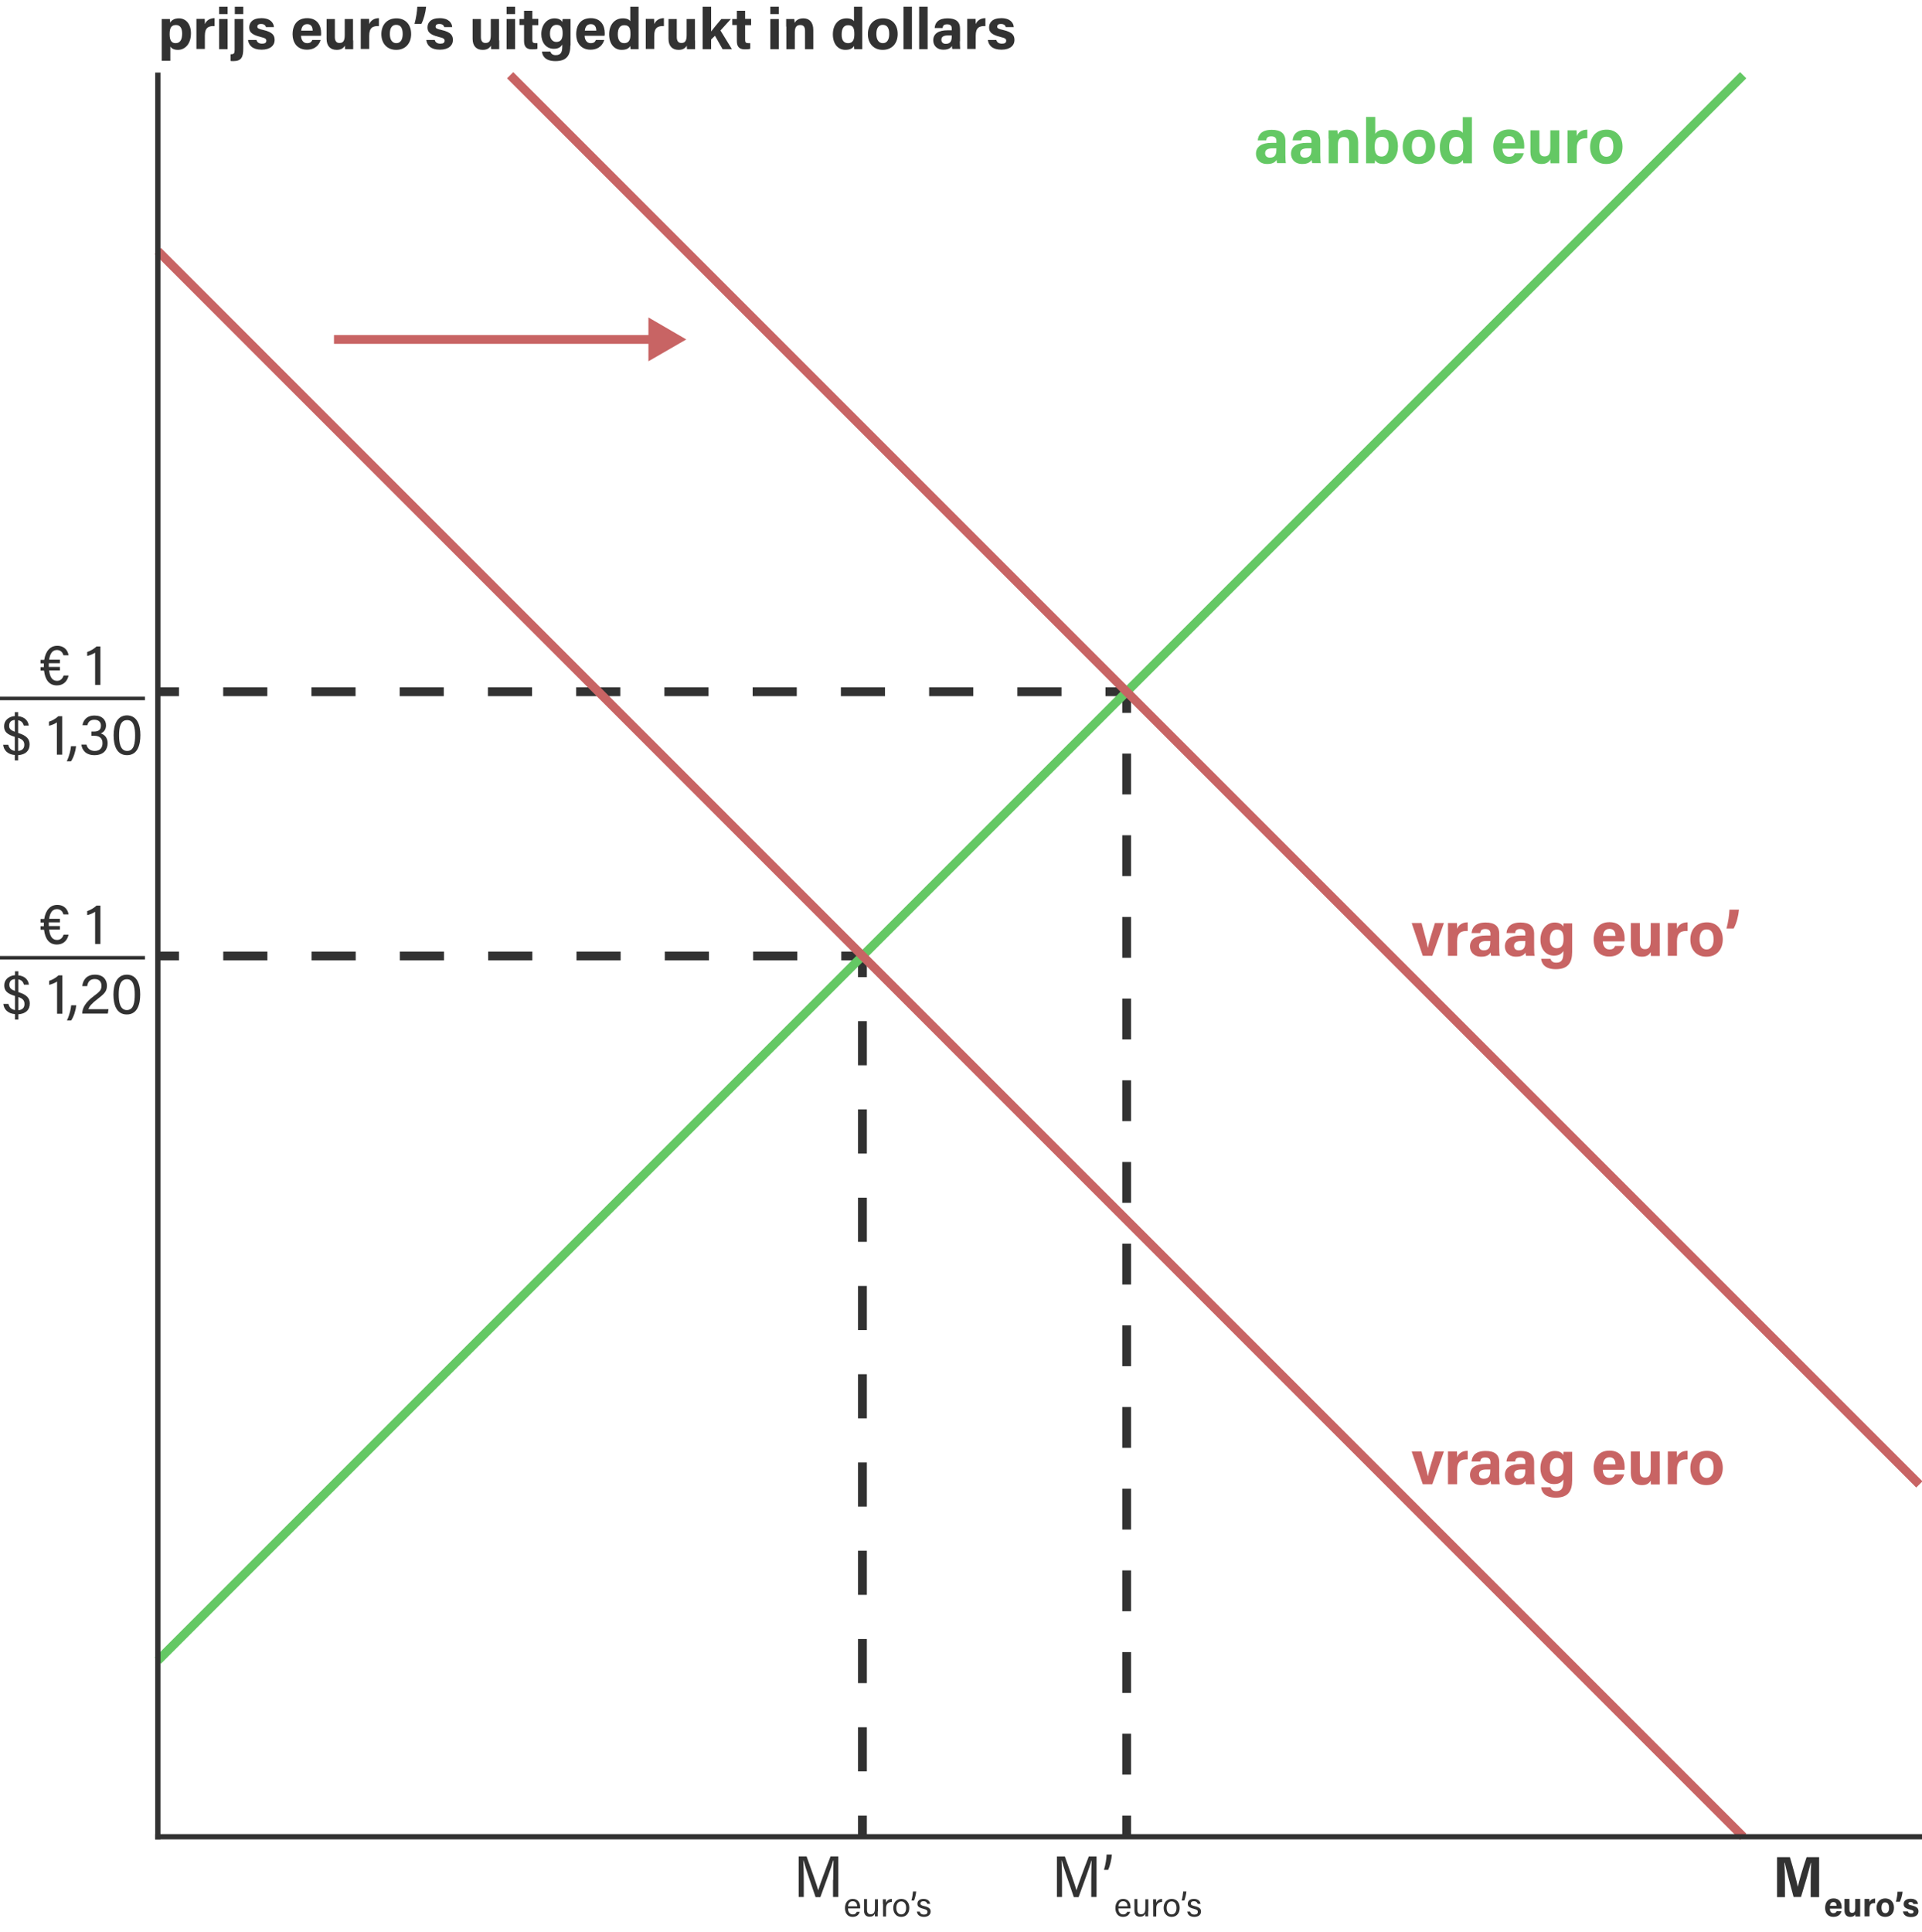 <?xml version="1.0" encoding="utf-8"?>
<!-- Generator: Adobe Illustrator 24.0.1, SVG Export Plug-In . SVG Version: 6.00 Build 0)  -->
<svg version="1.1" xmlns="http://www.w3.org/2000/svg" xmlns:xlink="http://www.w3.org/1999/xlink" x="0px" y="0px"
	 viewBox="0 0 1091.1 1096.7" style="enable-background:new 0 0 1091.1 1096.7;" xml:space="preserve">
<style type="text/css">
	.st0{display:none;}
	.st1{display:inline;opacity:0.1;fill:none;stroke:#323232;stroke-width:2;stroke-linecap:square;stroke-miterlimit:10;}
	.st2{display:inline;opacity:0.1;fill:none;stroke:#323232;stroke-width:2;stroke-miterlimit:10;}
	.st3{display:inline;opacity:0.5;fill:none;stroke:#323232;stroke-width:2;stroke-linecap:square;stroke-miterlimit:10;}
	.st4{display:inline;opacity:0.5;fill:none;stroke:#323232;stroke-width:2;stroke-miterlimit:10;}
	.st5{display:inline;}
	.st6{fill:none;stroke:#323232;stroke-width:5;stroke-miterlimit:10;}
	.st7{fill:none;stroke:#323232;stroke-width:5;stroke-miterlimit:10;stroke-dasharray:25.077,25.077;}
	.st8{fill:none;stroke:#323232;stroke-width:5;stroke-miterlimit:10;stroke-dasharray:25.05,25.05;}
	.st9{fill:none;stroke:#323232;stroke-width:2;stroke-miterlimit:10;}
	.st10{fill:#323232;}
	.st11{fill:none;stroke:#64C864;stroke-width:5;stroke-miterlimit:10;}
	.st12{fill:#64C864;}
	.st13{fill:none;stroke:#323232;stroke-width:5;stroke-miterlimit:10;stroke-dasharray:25.111,25.111;}
	.st14{fill:none;stroke:#323232;stroke-width:5;stroke-miterlimit:10;stroke-dasharray:23.185,23.185;}
	.st15{fill:none;stroke:#C86464;stroke-width:5;stroke-miterlimit:10;}
	.st16{fill:#C86464;}
	.st17{fill:none;stroke:#323232;stroke-width:5;stroke-miterlimit:10;stroke-dasharray:25.047,25.047;}
	.st18{fill:none;stroke:#323232;stroke-width:5;stroke-miterlimit:10;stroke-dasharray:25.067,25.067;}
	.st19{fill:none;stroke:#323232;stroke-width:5;stroke-miterlimit:10;stroke-dasharray:25.053,25.053;}
	.st20{display:inline;fill:none;stroke:#64C864;stroke-width:5;stroke-miterlimit:10;}
	.st21{display:inline;fill:none;stroke:#C86464;stroke-width:5;stroke-miterlimit:10;}
	.st22{fill:none;stroke:#323232;stroke-width:3;stroke-linecap:square;stroke-miterlimit:10;}
</style>
<g id="Grid_secondary" class="st0">
	<line class="st1" x1="89.6" y1="892.7" x2="1089.6" y2="892.7"/>
	<line class="st1" x1="89.6" y1="792.7" x2="1089.6" y2="792.7"/>
	<line class="st1" x1="89.6" y1="692.7" x2="1089.6" y2="692.7"/>
	<line class="st1" x1="89.6" y1="592.7" x2="1089.6" y2="592.7"/>
	<line class="st1" x1="89.6" y1="492.7" x2="1089.6" y2="492.7"/>
	<line class="st1" x1="89.6" y1="392.7" x2="1089.6" y2="392.7"/>
	<line class="st1" x1="89.6" y1="292.7" x2="1089.6" y2="292.7"/>
	<line class="st1" x1="89.6" y1="992.7" x2="1089.6" y2="992.7"/>
	<line class="st1" x1="89.6" y1="192.7" x2="1089.6" y2="192.7"/>
	<line class="st1" x1="89.6" y1="92.7" x2="1089.6" y2="92.7"/>
	<line class="st2" x1="239.6" y1="1042.7" x2="239.6" y2="42.7"/>
	<line class="st2" x1="339.6" y1="1042.7" x2="339.6" y2="42.7"/>
	<line class="st2" x1="439.6" y1="1042.7" x2="439.6" y2="42.7"/>
	<line class="st2" x1="539.6" y1="1042.7" x2="539.6" y2="42.7"/>
	<line class="st2" x1="639.6" y1="1042.7" x2="639.6" y2="42.7"/>
	<line class="st2" x1="739.6" y1="1042.7" x2="739.6" y2="42.7"/>
	<line class="st2" x1="839.6" y1="1042.7" x2="839.6" y2="42.7"/>
	<line class="st2" x1="139.6" y1="1042.7" x2="139.6" y2="42.7"/>
	<line class="st2" x1="939.6" y1="1042.7" x2="939.6" y2="42.7"/>
	<line class="st2" x1="1039.6" y1="1042.7" x2="1039.6" y2="42.7"/>
</g>
<g id="Grid" class="st0">
	<line class="st3" x1="89.6" y1="942.7" x2="1089.6" y2="942.7"/>
	<line class="st3" x1="89.6" y1="842.7" x2="1089.6" y2="842.7"/>
	<line class="st3" x1="89.6" y1="742.7" x2="1089.6" y2="742.7"/>
	<line class="st3" x1="89.6" y1="642.7" x2="1089.6" y2="642.7"/>
	<line class="st3" x1="89.6" y1="542.7" x2="1089.6" y2="542.7"/>
	<line class="st3" x1="89.6" y1="442.7" x2="1089.6" y2="442.7"/>
	<line class="st3" x1="89.6" y1="342.7" x2="1089.6" y2="342.7"/>
	<line class="st3" x1="89.6" y1="242.7" x2="1089.6" y2="242.7"/>
	<path class="st4" d="M839.6,243.2"/>
	<path class="st4" d="M839.6,1042.7"/>
	<line class="st3" x1="89.6" y1="142.5" x2="1089.6" y2="142.5"/>
	<line class="st3" x1="89.6" y1="42.7" x2="1089.6" y2="42.7"/>
	<line class="st3" x1="89.6" y1="142.7" x2="1089.6" y2="142.7"/>
	<line class="st4" x1="189.6" y1="1042.7" x2="189.6" y2="42.7"/>
	<line class="st4" x1="289.6" y1="1042.7" x2="289.6" y2="42.7"/>
	<line class="st4" x1="389.6" y1="1042.7" x2="389.6" y2="42.7"/>
	<line class="st4" x1="489.6" y1="1042.7" x2="489.6" y2="42.7"/>
	<line class="st4" x1="589.6" y1="1042.7" x2="589.6" y2="42.7"/>
	<line class="st4" x1="689.6" y1="1042.7" x2="689.6" y2="42.7"/>
	<line class="st4" x1="789.6" y1="1042.7" x2="789.6" y2="42.7"/>
	<line class="st4" x1="889.6" y1="1042.7" x2="889.6" y2="42.7"/>
	<line class="st4" x1="989.6" y1="1042.7" x2="989.6" y2="42.7"/>
	<line class="st4" x1="1089.6" y1="1042.7" x2="1089.6" y2="42.7"/>
</g>
<g id="Lijnen">
</g>
<g id="Evenwicht_aanbod_laag" class="st0">
	<g class="st5">
		<g>
			<line class="st6" x1="639.7" y1="692.7" x2="639.7" y2="704.7"/>
			<line class="st7" x1="639.7" y1="729.7" x2="639.6" y2="1018.1"/>
			<line class="st6" x1="639.6" y1="1030.7" x2="639.6" y2="1042.7"/>
		</g>
	</g>
	<g class="st5">
		<g>
			<line class="st6" x1="639.7" y1="692.7" x2="627.7" y2="692.7"/>
			<line class="st8" x1="602.6" y1="692.7" x2="114.2" y2="692.7"/>
			<line class="st6" x1="101.6" y1="692.7" x2="89.6" y2="692.7"/>
		</g>
	</g>
	<g class="st5">
		<line class="st9" x1="82.3" y1="692.7" x2="0" y2="692.7"/>
		<g>
			<path class="st10" d="M38.9,679.7c-0.8,3.5-3.2,5.5-6.6,5.5c-4.4,0-6.7-3.2-7.3-8.4h-2v-2h1.9c0-0.2,0-0.5,0-0.8
				c0-0.4,0-0.9,0-1.3h-1.9v-2h2.1c0.8-5.1,3.5-8,7.4-8c4.2,0,6.1,2.9,6.4,5.4H36c-0.5-1.8-1.7-3-3.7-3c-2.4,0-3.9,1.8-4.4,5.5H34v2
				h-6.3c0,0.4,0,0.8,0,1.2c0,0.3,0,0.6,0,0.9H34v2h-6.1c0.4,3.8,1.8,5.9,4.5,5.9c1.9,0,3.1-1.2,3.7-3H38.9z"/>
			<path class="st10" d="M54,684.9v-18.3c-1.1,0.8-3.3,1.6-4.5,1.9v-2.3c1.7-0.5,3.8-1.7,5.3-3.1H57v21.8H54z"/>
			<path class="st10" d="M12.9,727.7v-3c-4-0.3-6.3-2.7-6.6-5.8h2.9c0.4,2,1.8,3.2,3.7,3.5v-8c-4.4-1.3-6.1-3-6.1-6
				c0-3.3,2.6-5.5,6.1-5.8v-2.2h1.9v2.3c4.4,0.4,5.8,3.3,6,5.3H18c-0.4-1.4-1.2-2.7-3.2-3v7.2c5,1.5,6.5,3.6,6.5,6.5
				c0,3.7-2.4,5.8-6.5,6.1v3H12.9z M12.9,711.5v-6.7c-2.4,0.2-3.2,1.6-3.2,3.2C9.7,709.6,10.4,710.7,12.9,711.5z M14.8,715v7.5
				c2.3-0.2,3.5-1.4,3.5-3.5C18.3,717.1,17.5,715.9,14.8,715z"/>
			<path class="st10" d="M36.8,724.5v-18.3c-1.1,0.8-3.3,1.6-4.5,1.9v-2.3c1.7-0.5,3.8-1.7,5.3-3.1h2.2v21.8H36.8z"/>
			<path class="st10" d="M42.5,728.3c1.7-3.7,2.2-6.6,2.4-8.6h2.9c-0.3,2.9-1.4,6.4-2.9,8.6H42.5z"/>
			<path class="st10" d="M52.1,724.5v-18.3c-1.1,0.8-3.3,1.6-4.5,1.9v-2.3c1.7-0.5,3.8-1.7,5.3-3.1H55v21.8H52.1z"/>
			<path class="st10" d="M75.2,713.5c0,5.4-1.5,11.4-7.6,11.4c-5.9,0-7.6-5.6-7.6-11.3c0-5.6,1.8-11.3,7.7-11.3
				C73.5,702.4,75.2,707.9,75.2,713.5z M63,713.6c0,4.1,0.7,8.8,4.6,8.8s4.5-4.4,4.5-8.9c0-4.2-0.7-8.6-4.4-8.6
				C63.9,704.9,63,708.8,63,713.6z"/>
		</g>
	</g>
	<g class="st5">
		<path class="st10" d="M619.5,1067.2c0-4.3,0.1-8.6,0.2-11h-0.1c-1,3.7-4.7,13.6-7.3,20.8h-2.7c-2-5.9-5.8-16.9-6.9-20.9h-0.1
			c0.2,2.7,0.3,7.8,0.3,11.7v9.1h-2.9v-23h4.5c2.6,7.1,5.8,16.3,6.6,19.2h0c0.6-2.2,4.3-12.3,7-19.2h4.4v23h-3V1067.2z"/>
		<path class="st10" d="M626.8,1061.5c0.9-2.8,1.5-6.6,1.5-8.7h3c-0.2,2.7-1.1,6.6-2.1,8.7H626.8z"/>
		<path class="st10" d="M634.9,1083.4c0,2,1,3.4,2.7,3.4c1.5,0,2-0.8,2.3-1.5h1.7c-0.4,1.3-1.4,2.9-4.1,2.9c-3.1,0-4.3-2.5-4.3-5
			c0-2.9,1.5-5.2,4.4-5.2c3.2,0,4.2,2.5,4.2,4.6c0,0.3,0,0.6,0,0.8H634.9z M640.1,1082.2c0-1.6-0.8-2.9-2.5-2.9
			c-1.7,0-2.5,1.2-2.7,2.9H640.1z"/>
		<path class="st10" d="M651.8,1085.1c0,1,0,2.3,0,2.8h-1.6c0-0.3-0.1-0.8-0.1-1.5c-0.5,1.1-1.4,1.7-2.9,1.7c-1.7,0-3.2-0.8-3.2-3.6
			v-6.4h1.7v6.1c0,1.3,0.4,2.5,2,2.5c1.8,0,2.5-1,2.5-3.4v-5.1h1.7V1085.1z"/>
		<path class="st10" d="M654.7,1080.9c0-1.4,0-2.1,0-2.7h1.7c0,0.3,0.1,1,0.1,2c0.5-1.3,1.7-2.2,3.3-2.2v1.7c-2,0.1-3.3,1.1-3.3,3.6
			v4.7h-1.7V1080.9z"/>
		<path class="st10" d="M669.7,1083.1c0,2.8-1.6,5.1-4.6,5.1c-2.8,0-4.5-2.2-4.5-5.1c0-2.9,1.7-5.1,4.6-5.1
			C668,1078,669.7,1080,669.7,1083.1z M662.4,1083.1c0,2.2,1.1,3.7,2.8,3.7c1.8,0,2.8-1.5,2.8-3.7c0-2.2-1-3.7-2.8-3.7
			C663.3,1079.4,662.4,1080.9,662.4,1083.1z"/>
		<path class="st10" d="M670.9,1078.9c0.5-1.7,0.8-3.8,0.9-5.1h1.8c-0.1,1.6-0.7,3.8-1.2,5.1H670.9z"/>
		<path class="st10" d="M675.7,1085.2c0.3,1.1,1.1,1.7,2.4,1.7c1.4,0,2-0.6,2-1.5c0-0.9-0.4-1.3-2.3-1.8c-2.8-0.7-3.4-1.5-3.4-2.9
			c0-1.4,1-2.7,3.5-2.7c2.5,0,3.6,1.5,3.7,2.8h-1.6c-0.2-0.6-0.6-1.5-2.1-1.5c-1.4,0-1.8,0.7-1.8,1.3c0,0.7,0.4,1.1,2.2,1.5
			c3,0.7,3.6,1.7,3.6,3.1c0,1.7-1.4,3-3.8,3c-2.5,0-3.8-1.3-4-3H675.7z"/>
	</g>
	<g class="st5">
		<g>
			<line class="st11" x1="689.6" y1="392.7" x2="871.7" y2="392.7"/>
			<g>
				<polygon class="st12" points="868.1,405.1 889.6,392.7 868.1,380.2 				"/>
			</g>
		</g>
	</g>
</g>
<g id="Evenwicht_aanbod_hoog" class="st0">
	<g class="st5">
		<g>
			<line class="st6" x1="339.6" y1="392.7" x2="327.6" y2="392.7"/>
			<line class="st13" x1="302.5" y1="392.7" x2="114.2" y2="392.7"/>
			<line class="st6" x1="101.6" y1="392.7" x2="89.6" y2="392.7"/>
		</g>
	</g>
	<g class="st5">
		<g>
			<line class="st6" x1="339.6" y1="392.7" x2="339.6" y2="404.7"/>
			<line class="st14" x1="339.6" y1="427.8" x2="339.6" y2="1019.1"/>
			<line class="st6" x1="339.6" y1="1030.7" x2="339.6" y2="1042.7"/>
		</g>
	</g>
	<g class="st5">
		<line class="st9" x1="82.3" y1="396.5" x2="0" y2="396.5"/>
		<g>
			<path class="st10" d="M38.9,383.6c-0.8,3.5-3.2,5.5-6.6,5.5c-4.4,0-6.7-3.2-7.3-8.4h-2v-2h1.9c0-0.2,0-0.5,0-0.8
				c0-0.4,0-0.9,0-1.3h-1.9v-2h2.1c0.8-5.1,3.5-8,7.4-8c4.2,0,6.1,2.9,6.4,5.4H36c-0.5-1.8-1.7-3-3.7-3c-2.4,0-3.9,1.8-4.4,5.5H34v2
				h-6.3c0,0.4,0,0.8,0,1.2c0,0.3,0,0.6,0,0.9H34v2h-6.1c0.4,3.8,1.8,5.9,4.5,5.9c1.9,0,3.1-1.2,3.7-3H38.9z"/>
			<path class="st10" d="M54,388.8v-18.3c-1.1,0.8-3.3,1.7-4.5,1.9v-2.3c1.7-0.5,3.8-1.7,5.3-3.1H57v21.8H54z"/>
			<path class="st10" d="M8.4,431.6v-3c-4-0.3-6.3-2.7-6.6-5.8h2.9c0.4,2,1.8,3.2,3.7,3.5v-8c-4.4-1.3-6.1-3-6.1-6
				c0-3.3,2.6-5.5,6.1-5.8v-2.2h1.9v2.3c4.4,0.4,5.8,3.3,6,5.3h-2.8c-0.4-1.4-1.2-2.7-3.2-3v7.2c5,1.5,6.5,3.6,6.5,6.5
				c0,3.7-2.4,5.8-6.5,6.1v3H8.4z M8.4,415.4v-6.7c-2.4,0.2-3.2,1.6-3.2,3.2C5.1,413.5,5.9,414.5,8.4,415.4z M10.3,418.8v7.5
				c2.3-0.2,3.5-1.4,3.5-3.5C13.8,421,13,419.8,10.3,418.8z"/>
			<path class="st10" d="M32.3,428.4v-18.3c-1.1,0.8-3.3,1.6-4.5,1.9v-2.3c1.7-0.5,3.8-1.7,5.3-3.1h2.2v21.8H32.3z"/>
			<path class="st10" d="M37.9,432.2c1.7-3.7,2.2-6.6,2.4-8.6h2.9c-0.3,2.9-1.4,6.4-2.9,8.6H37.9z"/>
			<path class="st10" d="M46.8,411.8c0.4-2.7,2.2-5.6,6.9-5.6c4.5,0,6.5,2.7,6.5,5.6c0,2.6-1.6,4-2.9,4.5v0.1
				c1.9,0.6,3.8,2.2,3.8,5.5c0,3.5-2.1,6.8-7.5,6.8c-5,0-7.1-3.1-7.4-6h2.9c0.4,1.9,1.9,3.6,4.7,3.6c3.1,0,4.4-2,4.4-4.4
				c0-2.9-1.8-4.2-4.7-4.2h-1.6v-2.4h1.3c2.9,0,4.1-1.1,4.1-3.4c0-2-1.3-3.3-3.7-3.3c-2.6,0-3.6,1.4-4,3.1H46.8z"/>
			<path class="st10" d="M79.7,417.3c0,5.4-1.5,11.4-7.6,11.4c-5.9,0-7.6-5.6-7.6-11.3c0-5.6,1.8-11.3,7.7-11.3
				C78,406.3,79.7,411.8,79.7,417.3z M67.6,417.5c0,4.1,0.7,8.8,4.6,8.8s4.5-4.4,4.5-8.9c0-4.2-0.7-8.6-4.4-8.6
				C68.4,408.7,67.6,412.7,67.6,417.5z"/>
		</g>
	</g>
	<g class="st5">
		<path class="st10" d="M319.5,1067.2c0-4.3,0.1-8.6,0.2-11h-0.1c-1,3.7-4.7,13.6-7.3,20.8h-2.7c-2-5.9-5.8-16.9-6.9-20.9h-0.1
			c0.2,2.7,0.3,7.8,0.3,11.7v9.1h-2.9v-23h4.5c2.6,7.1,5.8,16.3,6.6,19.2h0c0.6-2.2,4.3-12.3,7-19.2h4.4v23h-3V1067.2z"/>
		<path class="st10" d="M326.7,1061.5c0.9-2.8,1.5-6.6,1.5-8.7h3c-0.2,2.7-1.1,6.6-2.1,8.7H326.7z"/>
		<path class="st10" d="M334.9,1083.4c0,2,1,3.4,2.7,3.4c1.5,0,2-0.8,2.3-1.5h1.7c-0.4,1.3-1.4,2.9-4.1,2.9c-3.1,0-4.3-2.5-4.3-5
			c0-2.9,1.5-5.2,4.4-5.2c3.2,0,4.2,2.5,4.2,4.6c0,0.3,0,0.6,0,0.8H334.9z M340.1,1082.2c0-1.6-0.8-2.9-2.5-2.9
			c-1.7,0-2.5,1.2-2.7,2.9H340.1z"/>
		<path class="st10" d="M351.8,1085.1c0,1,0,2.3,0,2.8h-1.6c0-0.3-0.1-0.8-0.1-1.5c-0.5,1.1-1.4,1.7-2.9,1.7c-1.7,0-3.2-0.8-3.2-3.6
			v-6.4h1.7v6.1c0,1.3,0.4,2.5,2,2.5c1.8,0,2.5-1,2.5-3.4v-5.1h1.7V1085.1z"/>
		<path class="st10" d="M354.7,1080.9c0-1.4,0-2.1,0-2.7h1.7c0,0.3,0.1,1,0.1,2c0.5-1.3,1.7-2.2,3.3-2.2v1.7c-2,0.1-3.3,1.1-3.3,3.6
			v4.7h-1.7V1080.9z"/>
		<path class="st10" d="M369.7,1083.1c0,2.8-1.6,5.1-4.6,5.1c-2.8,0-4.5-2.2-4.5-5.1c0-2.9,1.7-5.1,4.6-5.1
			C367.9,1078,369.7,1080,369.7,1083.1z M362.3,1083.1c0,2.2,1.1,3.7,2.8,3.7c1.8,0,2.8-1.5,2.8-3.7c0-2.2-1-3.7-2.8-3.7
			C363.3,1079.4,362.3,1080.9,362.3,1083.1z"/>
		<path class="st10" d="M370.9,1078.9c0.5-1.7,0.8-3.8,0.9-5.1h1.8c-0.1,1.6-0.7,3.8-1.2,5.1H370.9z"/>
		<path class="st10" d="M375.6,1085.2c0.3,1.1,1.1,1.7,2.4,1.7c1.4,0,2-0.6,2-1.5c0-0.9-0.4-1.3-2.3-1.8c-2.8-0.7-3.4-1.5-3.4-2.9
			c0-1.4,1-2.7,3.5-2.7c2.5,0,3.6,1.5,3.7,2.8h-1.6c-0.2-0.6-0.6-1.5-2.1-1.5c-1.4,0-1.8,0.7-1.8,1.3c0,0.7,0.4,1.1,2.2,1.5
			c3,0.7,3.6,1.7,3.6,3.1c0,1.7-1.4,3-3.8,3c-2.5,0-3.8-1.3-4-3H375.6z"/>
	</g>
	<g class="st5">
		<g>
			<line class="st11" x1="789.4" y1="192.7" x2="607.3" y2="192.7"/>
			<g>
				<polygon class="st12" points="610.9,180.2 589.4,192.7 610.9,205.1 				"/>
			</g>
		</g>
	</g>
</g>
<g id="Evenwicht_vraag_laag" class="st0">
	<g class="st5">
		<g>
			<line class="st6" x1="339.6" y1="692.7" x2="327.6" y2="692.7"/>
			<line class="st13" x1="302.5" y1="692.7" x2="114.2" y2="692.7"/>
			<line class="st6" x1="101.6" y1="692.7" x2="89.6" y2="692.7"/>
		</g>
	</g>
	<g class="st5">
		<g>
			<line class="st6" x1="339.6" y1="692.7" x2="339.6" y2="704.7"/>
			<line class="st7" x1="339.6" y1="729.7" x2="339.6" y2="1018.1"/>
			<line class="st6" x1="339.6" y1="1030.7" x2="339.6" y2="1042.7"/>
		</g>
	</g>
	<g class="st5">
		<path class="st10" d="M319.5,1067.2c0-4.3,0.1-8.6,0.2-11h-0.1c-1,3.7-4.7,13.6-7.3,20.8h-2.7c-2-5.9-5.8-16.9-6.9-20.9h-0.1
			c0.2,2.7,0.3,7.8,0.3,11.7v9.1h-2.9v-23h4.5c2.6,7.1,5.8,16.3,6.6,19.2h0c0.6-2.2,4.3-12.3,7-19.2h4.4v23h-3V1067.2z"/>
		<path class="st10" d="M326.7,1061.5c0.9-2.8,1.5-6.6,1.5-8.7h3c-0.2,2.7-1.1,6.6-2.1,8.7H326.7z"/>
		<path class="st10" d="M334.9,1083.4c0,2,1,3.4,2.7,3.4c1.5,0,2-0.8,2.3-1.5h1.7c-0.4,1.3-1.4,2.9-4.1,2.9c-3.1,0-4.3-2.5-4.3-5
			c0-2.9,1.5-5.2,4.4-5.2c3.2,0,4.2,2.5,4.2,4.6c0,0.3,0,0.6,0,0.8H334.9z M340.1,1082.2c0-1.6-0.8-2.9-2.5-2.9
			c-1.7,0-2.5,1.2-2.7,2.9H340.1z"/>
		<path class="st10" d="M351.8,1085.1c0,1,0,2.3,0,2.8h-1.6c0-0.3-0.1-0.8-0.1-1.5c-0.5,1.1-1.4,1.7-2.9,1.7c-1.7,0-3.2-0.8-3.2-3.6
			v-6.4h1.7v6.1c0,1.3,0.4,2.5,2,2.5c1.8,0,2.5-1,2.5-3.4v-5.1h1.7V1085.1z"/>
		<path class="st10" d="M354.7,1080.9c0-1.4,0-2.1,0-2.7h1.7c0,0.3,0.1,1,0.1,2c0.5-1.3,1.7-2.2,3.3-2.2v1.7c-2,0.1-3.3,1.1-3.3,3.6
			v4.7h-1.7V1080.9z"/>
		<path class="st10" d="M369.7,1083.1c0,2.8-1.6,5.1-4.6,5.1c-2.8,0-4.5-2.2-4.5-5.1c0-2.9,1.7-5.1,4.6-5.1
			C367.9,1078,369.7,1080,369.7,1083.1z M362.3,1083.1c0,2.2,1.1,3.7,2.8,3.7c1.8,0,2.8-1.5,2.8-3.7c0-2.2-1-3.7-2.8-3.7
			C363.3,1079.4,362.3,1080.9,362.3,1083.1z"/>
		<path class="st10" d="M370.9,1078.9c0.5-1.7,0.8-3.8,0.9-5.1h1.8c-0.1,1.6-0.7,3.8-1.2,5.1H370.9z"/>
		<path class="st10" d="M375.6,1085.2c0.3,1.1,1.1,1.7,2.4,1.7c1.4,0,2-0.6,2-1.5c0-0.9-0.4-1.3-2.3-1.8c-2.8-0.7-3.4-1.5-3.4-2.9
			c0-1.4,1-2.7,3.5-2.7c2.5,0,3.6,1.5,3.7,2.8h-1.6c-0.2-0.6-0.6-1.5-2.1-1.5c-1.4,0-1.8,0.7-1.8,1.3c0,0.7,0.4,1.1,2.2,1.5
			c3,0.7,3.6,1.7,3.6,3.1c0,1.7-1.4,3-3.8,3c-2.5,0-3.8-1.3-4-3H375.6z"/>
	</g>
	<g class="st5">
		<line class="st9" x1="82.3" y1="692.7" x2="0" y2="692.7"/>
		<g>
			<path class="st10" d="M38.9,679.7c-0.8,3.5-3.2,5.5-6.6,5.5c-4.4,0-6.7-3.2-7.3-8.4h-2v-2h1.9c0-0.2,0-0.5,0-0.8
				c0-0.4,0-0.9,0-1.3h-1.9v-2h2.1c0.8-5.1,3.5-8,7.4-8c4.2,0,6.1,2.9,6.4,5.4H36c-0.5-1.8-1.7-3-3.7-3c-2.4,0-3.9,1.8-4.4,5.5H34v2
				h-6.3c0,0.4,0,0.8,0,1.2c0,0.3,0,0.6,0,0.9H34v2h-6.1c0.4,3.8,1.8,5.9,4.5,5.9c1.9,0,3.1-1.2,3.7-3H38.9z"/>
			<path class="st10" d="M54,684.9v-18.3c-1.1,0.8-3.3,1.6-4.5,1.9v-2.3c1.7-0.5,3.8-1.7,5.3-3.1H57v21.8H54z"/>
			<path class="st10" d="M12.9,727.7v-3c-4-0.3-6.3-2.7-6.6-5.8h2.9c0.4,2,1.8,3.2,3.7,3.5v-8c-4.4-1.3-6.1-3-6.1-6
				c0-3.3,2.6-5.5,6.1-5.8v-2.2h1.9v2.3c4.4,0.4,5.8,3.3,6,5.3H18c-0.4-1.4-1.2-2.7-3.2-3v7.2c5,1.5,6.5,3.6,6.5,6.5
				c0,3.7-2.4,5.8-6.5,6.1v3H12.9z M12.9,711.5v-6.7c-2.4,0.2-3.2,1.6-3.2,3.2C9.7,709.6,10.4,710.7,12.9,711.5z M14.8,715v7.5
				c2.3-0.2,3.5-1.4,3.5-3.5C18.3,717.1,17.5,715.9,14.8,715z"/>
			<path class="st10" d="M36.8,724.5v-18.3c-1.1,0.8-3.3,1.7-4.5,1.9v-2.3c1.7-0.5,3.8-1.7,5.3-3.1h2.2v21.8H36.8z"/>
			<path class="st10" d="M42.5,728.3c1.7-3.7,2.2-6.6,2.4-8.6h2.9c-0.3,2.9-1.4,6.4-2.9,8.6H42.5z"/>
			<path class="st10" d="M52.1,724.5v-18.3c-1.1,0.8-3.3,1.7-4.5,1.9v-2.3c1.7-0.5,3.8-1.7,5.3-3.1H55v21.8H52.1z"/>
			<path class="st10" d="M75.2,713.5c0,5.4-1.5,11.4-7.6,11.4c-5.9,0-7.6-5.6-7.6-11.3c0-5.6,1.8-11.3,7.7-11.3
				C73.5,702.4,75.2,707.9,75.2,713.5z M63,713.6c0,4.1,0.7,8.8,4.6,8.8s4.5-4.4,4.5-8.9c0-4.2-0.7-8.6-4.4-8.6
				C63.9,704.9,63,708.8,63,713.6z"/>
		</g>
	</g>
	<g class="st5">
		<g>
			<line class="st15" x1="339.6" y1="442.7" x2="157.6" y2="442.7"/>
			<g>
				<polygon class="st16" points="161.2,430.2 139.6,442.7 161.2,455.1 				"/>
			</g>
		</g>
	</g>
</g>
<g id="Evenwicht_vraag_hoog">
	<g>
		<g>
			<line class="st6" x1="639.6" y1="392.7" x2="627.6" y2="392.7"/>
			<line class="st17" x1="602.6" y1="392.7" x2="114.2" y2="392.7"/>
			<line class="st6" x1="101.6" y1="392.7" x2="89.6" y2="392.7"/>
		</g>
	</g>
	<g>
		<g>
			<line class="st6" x1="639.6" y1="392.7" x2="639.6" y2="404.7"/>
			<line class="st14" x1="639.6" y1="427.8" x2="639.6" y2="1019.1"/>
			<line class="st6" x1="639.6" y1="1030.7" x2="639.6" y2="1042.7"/>
		</g>
	</g>
	<g>
		<path class="st10" d="M619.5,1067.2c0-4.3,0.1-8.6,0.2-11h-0.1c-1,3.7-4.7,13.6-7.3,20.8h-2.7c-2-5.9-5.8-16.9-6.9-20.9h-0.1
			c0.2,2.7,0.3,7.8,0.3,11.7v9.1h-2.9v-23h4.5c2.6,7.1,5.8,16.3,6.6,19.2h0c0.6-2.2,4.3-12.3,7-19.2h4.4v23h-3V1067.2z"/>
		<path class="st10" d="M626.7,1061.5c0.9-2.8,1.5-6.6,1.5-8.7h3c-0.2,2.7-1.1,6.6-2.1,8.7H626.7z"/>
		<path class="st10" d="M634.9,1083.4c0,2,1,3.4,2.7,3.4c1.5,0,2-0.8,2.3-1.5h1.7c-0.4,1.3-1.4,2.9-4.1,2.9c-3.1,0-4.3-2.5-4.3-5
			c0-2.9,1.5-5.2,4.4-5.2c3.2,0,4.2,2.5,4.2,4.6c0,0.3,0,0.6,0,0.8H634.9z M640.1,1082.2c0-1.6-0.8-2.9-2.5-2.9
			c-1.7,0-2.5,1.2-2.7,2.9H640.1z"/>
		<path class="st10" d="M651.8,1085.1c0,1,0,2.3,0,2.8h-1.6c0-0.3-0.1-0.8-0.1-1.5c-0.5,1.1-1.4,1.7-2.9,1.7c-1.7,0-3.2-0.8-3.2-3.6
			v-6.4h1.7v6.1c0,1.3,0.4,2.5,2,2.5c1.8,0,2.5-1,2.5-3.4v-5.1h1.7V1085.1z"/>
		<path class="st10" d="M654.6,1080.9c0-1.4,0-2.1,0-2.7h1.7c0,0.3,0.1,1,0.1,2c0.5-1.3,1.7-2.2,3.3-2.2v1.7c-2,0.1-3.3,1.1-3.3,3.6
			v4.7h-1.7V1080.9z"/>
		<path class="st10" d="M669.7,1083.1c0,2.8-1.6,5.1-4.6,5.1c-2.8,0-4.5-2.2-4.5-5.1c0-2.9,1.7-5.1,4.6-5.1
			C667.9,1078,669.7,1080,669.7,1083.1z M662.3,1083.1c0,2.2,1.1,3.7,2.8,3.7c1.8,0,2.8-1.5,2.8-3.7c0-2.2-1-3.7-2.8-3.7
			C663.3,1079.4,662.3,1080.9,662.3,1083.1z"/>
		<path class="st10" d="M670.8,1078.9c0.5-1.7,0.8-3.8,0.9-5.1h1.8c-0.1,1.6-0.7,3.8-1.2,5.1H670.8z"/>
		<path class="st10" d="M675.6,1085.2c0.3,1.1,1.1,1.7,2.4,1.7c1.4,0,2-0.6,2-1.5c0-0.9-0.4-1.3-2.3-1.8c-2.8-0.7-3.4-1.5-3.4-2.9
			c0-1.4,1-2.7,3.5-2.7c2.5,0,3.6,1.5,3.7,2.8h-1.6c-0.2-0.6-0.6-1.5-2.1-1.5c-1.4,0-1.8,0.7-1.8,1.3c0,0.7,0.4,1.1,2.2,1.5
			c3,0.7,3.6,1.7,3.6,3.1c0,1.7-1.4,3-3.8,3c-2.5,0-3.8-1.3-4-3H675.6z"/>
	</g>
	<g>
		<line class="st9" x1="82.3" y1="396.5" x2="0" y2="396.5"/>
		<g>
			<path class="st10" d="M38.9,383.6c-0.8,3.5-3.2,5.5-6.6,5.5c-4.4,0-6.7-3.2-7.3-8.4h-2v-2h1.9c0-0.2,0-0.5,0-0.8
				c0-0.4,0-0.9,0-1.3h-1.9v-2h2.1c0.8-5.1,3.5-8,7.4-8c4.2,0,6.1,2.9,6.4,5.4H36c-0.5-1.8-1.7-3-3.7-3c-2.4,0-3.9,1.8-4.4,5.5H34v2
				h-6.3c0,0.4,0,0.8,0,1.2c0,0.3,0,0.6,0,0.9H34v2h-6.1c0.4,3.8,1.8,5.9,4.5,5.9c1.9,0,3.1-1.2,3.7-3H38.9z"/>
			<path class="st10" d="M54,388.8v-18.3c-1.1,0.8-3.3,1.6-4.5,1.9v-2.3c1.7-0.5,3.8-1.7,5.3-3.1H57v21.8H54z"/>
			<path class="st10" d="M8.4,431.6v-3c-4-0.3-6.3-2.7-6.6-5.8h2.9c0.4,2,1.8,3.2,3.7,3.5v-8c-4.4-1.3-6.1-3-6.1-6
				c0-3.3,2.6-5.5,6.1-5.8v-2.2h1.9v2.3c4.4,0.4,5.8,3.3,6,5.3h-2.8c-0.4-1.4-1.2-2.7-3.2-3v7.2c5,1.5,6.5,3.6,6.5,6.5
				c0,3.7-2.4,5.8-6.5,6.1v3H8.4z M8.4,415.4v-6.7c-2.4,0.2-3.2,1.6-3.2,3.2C5.1,413.5,5.9,414.5,8.4,415.4z M10.3,418.8v7.5
				c2.3-0.2,3.5-1.4,3.5-3.5C13.8,421,13,419.8,10.3,418.8z"/>
			<path class="st10" d="M32.3,428.4v-18.3c-1.1,0.8-3.3,1.7-4.5,1.9v-2.3c1.7-0.5,3.8-1.7,5.3-3.1h2.2v21.8H32.3z"/>
			<path class="st10" d="M37.9,432.2c1.7-3.7,2.2-6.6,2.4-8.6h2.9c-0.3,2.9-1.4,6.4-2.9,8.6H37.9z"/>
			<path class="st10" d="M46.8,411.8c0.4-2.7,2.2-5.6,6.9-5.6c4.5,0,6.5,2.7,6.5,5.6c0,2.6-1.6,4-2.9,4.5v0.1
				c1.9,0.6,3.8,2.2,3.8,5.5c0,3.5-2.1,6.8-7.5,6.8c-5,0-7.1-3.1-7.4-6h2.9c0.4,1.9,1.9,3.6,4.7,3.6c3.1,0,4.4-2,4.4-4.4
				c0-2.9-1.8-4.2-4.7-4.2h-1.6v-2.4h1.3c2.9,0,4.1-1.1,4.1-3.4c0-2-1.3-3.3-3.7-3.3c-2.6,0-3.6,1.4-4,3.1H46.8z"/>
			<path class="st10" d="M79.7,417.3c0,5.4-1.5,11.4-7.6,11.4c-5.9,0-7.6-5.6-7.6-11.3c0-5.6,1.8-11.3,7.7-11.3
				C78,406.3,79.7,411.8,79.7,417.3z M67.6,417.5c0,4.1,0.7,8.8,4.6,8.8s4.5-4.4,4.5-8.9c0-4.2-0.7-8.6-4.4-8.6
				C68.4,408.7,67.6,412.7,67.6,417.5z"/>
		</g>
	</g>
	<g>
		<g>
			<line class="st15" x1="189.6" y1="192.7" x2="371.7" y2="192.7"/>
			<g>
				<polygon class="st16" points="368.1,205.1 389.6,192.7 368.1,180.2 				"/>
			</g>
		</g>
	</g>
</g>
<g id="Evenwicht_normaal">
	<g>
		<g>
			<line class="st6" x1="489.6" y1="542.7" x2="477.6" y2="542.7"/>
			<line class="st18" x1="452.6" y1="542.7" x2="114.2" y2="542.7"/>
			<line class="st6" x1="101.6" y1="542.7" x2="89.6" y2="542.7"/>
		</g>
	</g>
	<g>
		<g>
			<line class="st6" x1="489.6" y1="542.7" x2="489.6" y2="554.7"/>
			<line class="st19" x1="489.6" y1="579.7" x2="489.6" y2="1018.1"/>
			<line class="st6" x1="489.6" y1="1030.7" x2="489.6" y2="1042.7"/>
		</g>
	</g>
	<g>
		<path class="st10" d="M473,1067.2c0-4.3,0.1-8.6,0.2-11H473c-1,3.7-4.7,13.6-7.3,20.8h-2.7c-2-5.9-5.8-16.9-6.9-20.9H456
			c0.2,2.7,0.3,7.8,0.3,11.7v9.1h-2.9v-23h4.5c2.6,7.1,5.8,16.3,6.6,19.2h0c0.6-2.2,4.3-12.3,7-19.2h4.4v23h-3V1067.2z"/>
		<path class="st10" d="M481.4,1083.4c0,2,1,3.4,2.7,3.4c1.5,0,2-0.8,2.3-1.5h1.7c-0.4,1.3-1.4,2.9-4.1,2.9c-3.1,0-4.3-2.5-4.3-5
			c0-2.9,1.5-5.2,4.4-5.2c3.2,0,4.2,2.5,4.2,4.6c0,0.3,0,0.6,0,0.8H481.4z M486.6,1082.2c0-1.6-0.8-2.9-2.5-2.9
			c-1.7,0-2.5,1.2-2.7,2.9H486.6z"/>
		<path class="st10" d="M498.3,1085.1c0,1,0,2.3,0,2.8h-1.6c0-0.3-0.1-0.8-0.1-1.5c-0.5,1.1-1.4,1.7-2.9,1.7c-1.7,0-3.2-0.8-3.2-3.6
			v-6.4h1.7v6.1c0,1.3,0.4,2.5,2,2.5c1.8,0,2.5-1,2.5-3.4v-5.1h1.7V1085.1z"/>
		<path class="st10" d="M501.2,1080.9c0-1.4,0-2.1,0-2.7h1.7c0,0.3,0.1,1,0.1,2c0.5-1.3,1.7-2.2,3.3-2.2v1.7c-2,0.1-3.3,1.1-3.3,3.6
			v4.7h-1.7V1080.9z"/>
		<path class="st10" d="M516.2,1083.1c0,2.8-1.6,5.1-4.6,5.1c-2.8,0-4.5-2.2-4.5-5.1c0-2.9,1.7-5.1,4.6-5.1
			C514.4,1078,516.2,1080,516.2,1083.1z M508.8,1083.1c0,2.2,1.1,3.7,2.8,3.7c1.8,0,2.8-1.5,2.8-3.7c0-2.2-1-3.7-2.8-3.7
			S508.8,1080.9,508.8,1083.1z"/>
		<path class="st10" d="M517.4,1078.9c0.5-1.7,0.8-3.8,0.9-5.1h1.8c-0.1,1.6-0.7,3.8-1.2,5.1H517.4z"/>
		<path class="st10" d="M522.1,1085.2c0.3,1.1,1.1,1.7,2.4,1.7c1.4,0,2-0.6,2-1.5c0-0.9-0.4-1.3-2.3-1.8c-2.8-0.7-3.4-1.5-3.4-2.9
			c0-1.4,1-2.7,3.5-2.7c2.5,0,3.6,1.5,3.7,2.8h-1.6c-0.2-0.6-0.6-1.5-2.1-1.5c-1.4,0-1.8,0.7-1.8,1.3c0,0.7,0.4,1.1,2.2,1.5
			c3,0.7,3.6,1.7,3.6,3.1c0,1.7-1.4,3-3.8,3c-2.5,0-3.8-1.3-4-3H522.1z"/>
	</g>
	<g>
		<line class="st9" x1="82.3" y1="543.7" x2="0" y2="543.7"/>
		<g>
			<path class="st10" d="M38.9,530.7c-0.8,3.5-3.2,5.5-6.6,5.5c-4.4,0-6.7-3.2-7.3-8.4h-2v-2h1.9c0-0.2,0-0.5,0-0.8
				c0-0.4,0-0.9,0-1.3h-1.9v-2h2.1c0.8-5.1,3.5-8,7.4-8c4.2,0,6.1,2.9,6.4,5.4H36c-0.5-1.8-1.7-3-3.7-3c-2.4,0-3.9,1.8-4.4,5.5H34v2
				h-6.3c0,0.4,0,0.8,0,1.2c0,0.3,0,0.6,0,0.9H34v2h-6.1c0.4,3.8,1.8,5.9,4.5,5.9c1.9,0,3.1-1.2,3.7-3H38.9z"/>
			<path class="st10" d="M54,535.9v-18.3c-1.1,0.8-3.3,1.7-4.5,1.9v-2.3c1.7-0.5,3.8-1.7,5.3-3.1H57v21.8H54z"/>
			<path class="st10" d="M8.5,578.7v-3c-4-0.3-6.3-2.7-6.6-5.8h2.9c0.4,2,1.8,3.2,3.7,3.5v-8c-4.4-1.3-6.1-3-6.1-6
				c0-3.3,2.6-5.5,6.1-5.8v-2.2h1.9v2.3c4.4,0.4,5.8,3.3,6,5.3h-2.8c-0.4-1.4-1.2-2.7-3.2-3v7.2c5,1.5,6.5,3.6,6.5,6.5
				c0,3.7-2.4,5.8-6.5,6.1v3H8.5z M8.5,562.5v-6.7c-2.4,0.2-3.2,1.6-3.2,3.2C5.3,560.6,6,561.7,8.5,562.5z M10.4,566v7.5
				c2.3-0.2,3.5-1.4,3.5-3.5C13.9,568.1,13.1,566.9,10.4,566z"/>
			<path class="st10" d="M32.4,575.5v-18.3c-1.1,0.8-3.3,1.6-4.5,1.9v-2.3c1.7-0.5,3.8-1.7,5.3-3.1h2.2v21.8H32.4z"/>
			<path class="st10" d="M38,579.3c1.7-3.7,2.2-6.6,2.4-8.6h2.9c-0.3,2.9-1.4,6.4-2.9,8.6H38z"/>
			<path class="st10" d="M46.7,575.5v-0.2c0-3.2,2-6.4,6.5-9.8c3.5-2.6,4.4-3.5,4.4-5.9c0-2.2-1.2-3.8-3.8-3.8c-2.6,0-3.9,1.4-4.3,4
				h-2.8c0.4-3.7,2.7-6.5,7.2-6.5c4.9,0,6.8,3.1,6.8,6.2c0,3.3-1.4,4.6-5.4,7.7c-3,2.3-4.6,4-5.1,5.7h11.4l-0.4,2.5H46.7z"/>
			<path class="st10" d="M79.6,564.5c0,5.4-1.5,11.4-7.6,11.4c-5.9,0-7.6-5.6-7.6-11.3c0-5.6,1.8-11.3,7.7-11.3
				C77.9,553.4,79.6,558.9,79.6,564.5z M67.4,564.6c0,4.1,0.7,8.8,4.6,8.8s4.5-4.4,4.5-8.9c0-4.2-0.7-8.6-4.4-8.6
				C68.3,555.9,67.4,559.8,67.4,564.6z"/>
		</g>
	</g>
</g>
<g id="Aanbod_euro_laag" class="st0">
	<line class="st20" x1="289.1" y1="1042.7" x2="1089.6" y2="242.7"/>
	<g class="st5">
		<path class="st12" d="M831,287.8c0,1.8,0.1,4.4,0.3,4.8h-4.9c-0.1-0.4-0.3-1.4-0.3-1.8c-0.7,1-1.9,2.3-5.3,2.3
			c-4.5,0-6.4-3-6.4-5.8c0-4.2,3.4-6.2,8.9-6.2h2.7v-1.1c0-1.3-0.5-2.6-2.9-2.6c-2.2,0-2.7,0.9-2.9,2.3h-4.9c0.3-3.3,2.3-6,8-6
			c5,0,7.7,2,7.7,6.4V287.8z M826,284.2h-2.1c-3.1,0-4.3,1-4.3,2.8c0,1.3,0.8,2.5,2.7,2.5c3.3,0,3.7-2.3,3.7-4.8V284.2z"/>
		<path class="st12" d="M850.9,287.8c0,1.8,0.1,4.4,0.3,4.8h-4.9c-0.1-0.4-0.3-1.4-0.3-1.8c-0.7,1-1.9,2.3-5.3,2.3
			c-4.5,0-6.4-3-6.4-5.8c0-4.2,3.4-6.2,8.9-6.2h2.7v-1.1c0-1.3-0.5-2.6-2.9-2.6c-2.2,0-2.7,0.9-2.9,2.3h-4.9c0.3-3.3,2.3-6,8-6
			c5,0,7.7,2,7.7,6.4V287.8z M845.8,284.2h-2.1c-3.1,0-4.3,1-4.3,2.8c0,1.3,0.8,2.5,2.7,2.5c3.3,0,3.7-2.3,3.7-4.8V284.2z"/>
		<path class="st12" d="M855.5,278.7c0-1.6,0-3.3,0-4.7h5c0.1,0.5,0.2,1.8,0.2,2.4c0.6-1.2,2.1-2.8,5.4-2.8c3.7,0,6.2,2.6,6.2,7.2
			v11.8h-5.1v-11.3c0-2.1-0.7-3.6-3-3.6c-2.2,0-3.4,1.2-3.4,4.5v10.4h-5.2V278.7z"/>
		<path class="st12" d="M876.8,266.4h5.2v9.6c0.8-1.2,2.3-2.4,5.3-2.4c5.1,0,7.6,4.2,7.6,9.4c0,5.3-2.7,10.1-8.1,10.1
			c-2.8,0-4-0.8-4.9-2.2c0,0.6-0.1,1.3-0.2,1.8h-4.9c0-2,0-4.1,0-6.1V266.4z M885.8,277.7c-3,0-4,1.9-4,5.7c0,3.1,0.9,5.5,3.9,5.5
			c2.6,0,4-2.3,4-5.9C889.7,280,888.5,277.7,885.8,277.7z"/>
		<path class="st12" d="M916,283.3c0,5.7-3.4,9.8-9.3,9.8c-5.8,0-9.1-4.1-9.1-9.7c0-5.8,3.5-9.8,9.4-9.8
			C912.5,273.6,916,277.5,916,283.3z M902.8,283.3c0,3.6,1.5,5.7,4,5.7c2.6,0,4-2.1,4-5.7c0-3.9-1.4-5.7-4-5.7
			C904.4,277.6,902.8,279.4,902.8,283.3z"/>
		<path class="st12" d="M936.9,266.4v21.2c0,1.7,0,3.4,0,5.1H932c-0.1-0.6-0.2-1.5-0.3-1.9c-0.9,1.5-2.5,2.4-5.3,2.4
			c-4.7,0-7.7-3.8-7.7-9.6c0-5.7,3.2-9.9,8.5-9.9c2.7,0,4.1,1,4.5,1.8v-9H936.9z M928,288.9c3.5,0,4-3,4-5.6c0-3.2-0.5-5.6-3.9-5.6
			c-2.7,0-4.1,2.1-4.1,5.7C924,287,925.4,288.9,928,288.9z"/>
		<path class="st12" d="M954.3,284.4c0,2.3,1.2,4.6,3.7,4.6c2.2,0,2.8-0.9,3.3-2h5.1c-0.6,2.3-2.7,6-8.5,6c-6.2,0-8.8-4.6-8.8-9.5
			c0-5.9,3-10,9-10c6.4,0,8.6,4.6,8.6,9.3c0,0.6,0,1-0.1,1.6H954.3z M961.5,281.3c0-2.2-0.9-4-3.4-4c-2.4,0-3.5,1.7-3.7,4H961.5z"/>
		<path class="st12" d="M986.6,287.3c0,1.8,0,3.7,0,5.4h-5c-0.1-0.5-0.1-1.5-0.1-2.2c-1.1,1.9-2.7,2.6-5.1,2.6
			c-3.8,0-6.2-2.3-6.2-6.9V274h5.1v11.1c0,2.1,0.6,3.7,2.9,3.7c2.3,0,3.3-1.3,3.3-4.9V274h5.1V287.3z"/>
		<path class="st12" d="M991.2,279.1c0-1.9,0-3.5,0-5.1h5.1c0.1,0.4,0.1,2.3,0.1,3.3c0.8-2.1,2.8-3.7,6-3.7v4.9c-3.7-0.1-6,0.9-6,6
			v8.1h-5.2V279.1z"/>
		<path class="st12" d="M1022.4,283.3c0,5.7-3.4,9.8-9.3,9.8c-5.8,0-9.1-4.1-9.1-9.7c0-5.8,3.5-9.8,9.4-9.8
			C1018.9,273.6,1022.4,277.5,1022.4,283.3z M1009.2,283.3c0,3.6,1.5,5.7,4,5.7c2.6,0,4-2.1,4-5.7c0-3.9-1.4-5.7-4-5.7
			C1010.8,277.6,1009.2,279.4,1009.2,283.3z"/>
		<path class="st12" d="M1024.5,277.1c1-3.5,1.6-7.8,1.7-10.7h5.4c-0.3,3.5-1.4,7.8-3,10.7H1024.5z"/>
	</g>
</g>
<g id="Aanbod_euro_hoog" class="st0">
	<line class="st20" x1="89.6" y1="642.7" x2="689.6" y2="42.7"/>
	<g class="st5">
		<path class="st12" d="M419.9,87.8c0,1.8,0.1,4.4,0.3,4.8h-4.9c-0.1-0.4-0.3-1.4-0.3-1.8c-0.7,1-1.9,2.3-5.3,2.3
			c-4.5,0-6.4-3-6.4-5.8c0-4.2,3.4-6.2,8.9-6.2h2.7v-1.1c0-1.3-0.5-2.6-2.9-2.6c-2.2,0-2.7,0.9-2.9,2.3h-4.9c0.3-3.3,2.3-6,8-6
			c5,0,7.7,2,7.7,6.4V87.8z M414.9,84.2h-2.1c-3.1,0-4.3,1-4.3,2.8c0,1.3,0.8,2.5,2.7,2.5c3.3,0,3.7-2.3,3.7-4.8V84.2z"/>
		<path class="st12" d="M439.8,87.8c0,1.8,0.1,4.4,0.3,4.8h-4.9c-0.1-0.4-0.3-1.4-0.3-1.8c-0.7,1-1.9,2.3-5.3,2.3
			c-4.5,0-6.4-3-6.4-5.8c0-4.2,3.4-6.2,8.9-6.2h2.7v-1.1c0-1.3-0.5-2.6-2.9-2.6c-2.2,0-2.7,0.9-2.9,2.3h-4.9c0.3-3.3,2.3-6,8-6
			c5,0,7.7,2,7.7,6.4V87.8z M434.7,84.2h-2.1c-3.1,0-4.3,1-4.3,2.8c0,1.3,0.8,2.5,2.7,2.5c3.3,0,3.7-2.3,3.7-4.8V84.2z"/>
		<path class="st12" d="M444.5,78.7c0-1.6,0-3.3,0-4.7h5c0.1,0.5,0.2,1.8,0.2,2.4c0.6-1.2,2.1-2.8,5.4-2.8c3.7,0,6.2,2.6,6.2,7.2
			v11.8H456V81.4c0-2.1-0.7-3.6-3-3.6c-2.2,0-3.4,1.2-3.4,4.5v10.4h-5.2V78.7z"/>
		<path class="st12" d="M465.8,66.4h5.2V76c0.8-1.2,2.3-2.4,5.3-2.4c5.1,0,7.6,4.2,7.6,9.4c0,5.3-2.7,10.1-8.1,10.1
			c-2.8,0-4-0.8-4.9-2.2c0,0.6-0.1,1.3-0.2,1.8h-4.9c0-2,0-4.1,0-6.1V66.4z M474.7,77.7c-3,0-4,1.9-4,5.7c0,3.1,0.9,5.5,3.9,5.5
			c2.6,0,4-2.3,4-5.9C478.7,80,477.5,77.7,474.7,77.7z"/>
		<path class="st12" d="M505,83.3c0,5.7-3.4,9.8-9.3,9.8c-5.8,0-9.1-4.1-9.1-9.7c0-5.8,3.5-9.8,9.4-9.8
			C501.4,73.6,505,77.5,505,83.3z M491.8,83.3c0,3.6,1.5,5.7,4,5.7c2.6,0,4-2.1,4-5.7c0-3.9-1.4-5.7-4-5.7
			C493.3,77.6,491.8,79.4,491.8,83.3z"/>
		<path class="st12" d="M525.8,66.4v21.2c0,1.7,0,3.4,0,5.1h-4.9c-0.1-0.6-0.2-1.5-0.3-1.9c-0.9,1.5-2.5,2.4-5.3,2.4
			c-4.7,0-7.7-3.8-7.7-9.6c0-5.7,3.2-9.9,8.5-9.9c2.7,0,4.1,1,4.5,1.8v-9H525.8z M516.9,88.9c3.5,0,4-3,4-5.6c0-3.2-0.5-5.6-3.9-5.6
			c-2.7,0-4.1,2.1-4.1,5.7C513,87,514.4,88.9,516.9,88.9z"/>
		<path class="st12" d="M543.2,84.4c0,2.3,1.2,4.6,3.7,4.6c2.2,0,2.8-0.9,3.3-2h5.1c-0.6,2.3-2.7,6-8.5,6c-6.2,0-8.8-4.6-8.8-9.5
			c0-5.9,3-10,9-10c6.4,0,8.6,4.6,8.6,9.3c0,0.6,0,1-0.1,1.6H543.2z M550.4,81.3c0-2.2-0.9-4-3.4-4c-2.4,0-3.5,1.7-3.7,4H550.4z"/>
		<path class="st12" d="M575.5,87.3c0,1.8,0,3.7,0,5.4h-5c-0.1-0.5-0.1-1.5-0.1-2.2c-1.1,1.9-2.7,2.6-5.1,2.6
			c-3.8,0-6.2-2.3-6.2-6.9V74h5.1v11.1c0,2.1,0.6,3.7,2.9,3.7c2.3,0,3.3-1.3,3.3-4.9V74h5.1V87.3z"/>
		<path class="st12" d="M580.1,79.1c0-1.9,0-3.5,0-5.1h5.1c0.1,0.4,0.1,2.3,0.1,3.3c0.8-2.1,2.8-3.7,6-3.7v4.9c-3.7-0.1-6,0.9-6,6
			v8.1h-5.2V79.1z"/>
		<path class="st12" d="M611.3,83.3c0,5.7-3.4,9.8-9.3,9.8c-5.8,0-9.1-4.1-9.1-9.7c0-5.8,3.5-9.8,9.4-9.8
			C607.8,73.6,611.3,77.5,611.3,83.3z M598.1,83.3c0,3.6,1.5,5.7,4,5.7c2.6,0,4-2.1,4-5.7c0-3.9-1.4-5.7-4-5.7
			C599.7,77.6,598.1,79.4,598.1,83.3z"/>
		<path class="st12" d="M613.4,77.1c1-3.5,1.6-7.8,1.7-10.7h5.4c-0.3,3.5-1.4,7.8-3,10.7H613.4z"/>
	</g>
</g>
<g id="Aanbod_euro">
	<line class="st11" x1="89.6" y1="942.7" x2="989.6" y2="42.7"/>
	<g>
		<path class="st12" d="M729.7,87.8c0,1.8,0.1,4.4,0.3,4.8H725c-0.1-0.4-0.3-1.4-0.3-1.8c-0.7,1-1.9,2.3-5.3,2.3
			c-4.5,0-6.4-3-6.4-5.8c0-4.2,3.4-6.2,8.9-6.2h2.7v-1.1c0-1.3-0.5-2.6-2.9-2.6c-2.2,0-2.7,0.9-2.9,2.3H714c0.3-3.3,2.3-6,8-6
			c5,0,7.7,2,7.7,6.4V87.8z M724.6,84.2h-2.1c-3.1,0-4.3,1-4.3,2.8c0,1.3,0.8,2.5,2.7,2.5c3.3,0,3.7-2.3,3.7-4.8V84.2z"/>
		<path class="st12" d="M749.5,87.8c0,1.8,0.1,4.4,0.3,4.8h-4.9c-0.1-0.4-0.3-1.4-0.3-1.8c-0.7,1-1.9,2.3-5.3,2.3
			c-4.5,0-6.4-3-6.4-5.8c0-4.2,3.4-6.2,8.9-6.2h2.7v-1.1c0-1.3-0.5-2.6-2.9-2.6c-2.2,0-2.7,0.9-2.9,2.3h-4.9c0.3-3.3,2.3-6,8-6
			c5,0,7.7,2,7.7,6.4V87.8z M744.5,84.2h-2.1c-3.1,0-4.3,1-4.3,2.8c0,1.3,0.8,2.5,2.7,2.5c3.3,0,3.7-2.3,3.7-4.8V84.2z"/>
		<path class="st12" d="M754.2,78.7c0-1.6,0-3.3,0-4.7h5c0.1,0.5,0.2,1.8,0.2,2.4c0.6-1.2,2.1-2.8,5.4-2.8c3.7,0,6.2,2.6,6.2,7.2
			v11.8h-5.1V81.4c0-2.1-0.7-3.6-3-3.6c-2.2,0-3.4,1.2-3.4,4.5v10.4h-5.2V78.7z"/>
		<path class="st12" d="M775.5,66.4h5.2V76c0.8-1.2,2.3-2.4,5.3-2.4c5.1,0,7.6,4.2,7.6,9.4c0,5.3-2.7,10.1-8.1,10.1
			c-2.8,0-4-0.8-4.9-2.2c0,0.6-0.1,1.3-0.2,1.8h-4.9c0-2,0-4.1,0-6.1V66.4z M784.4,77.7c-3,0-4,1.9-4,5.7c0,3.1,0.9,5.5,3.9,5.5
			c2.6,0,4-2.3,4-5.9C788.4,80,787.2,77.7,784.4,77.7z"/>
		<path class="st12" d="M814.7,83.3c0,5.7-3.4,9.8-9.3,9.8c-5.8,0-9.1-4.1-9.1-9.7c0-5.8,3.5-9.8,9.4-9.8
			C811.1,73.6,814.7,77.5,814.7,83.3z M801.5,83.3c0,3.6,1.5,5.7,4,5.7c2.6,0,4-2.1,4-5.7c0-3.9-1.4-5.7-4-5.7
			C803.1,77.6,801.5,79.4,801.5,83.3z"/>
		<path class="st12" d="M835.6,66.4v21.2c0,1.7,0,3.4,0,5.1h-4.9c-0.1-0.6-0.2-1.5-0.3-1.9c-0.9,1.5-2.5,2.4-5.3,2.4
			c-4.7,0-7.7-3.8-7.7-9.6c0-5.7,3.2-9.9,8.5-9.9c2.7,0,4.1,1,4.5,1.8v-9H835.6z M826.7,88.9c3.5,0,4-3,4-5.6c0-3.2-0.5-5.6-3.9-5.6
			c-2.7,0-4.1,2.1-4.1,5.7C822.7,87,824.1,88.9,826.7,88.9z"/>
		<path class="st12" d="M852.9,84.4c0,2.3,1.2,4.6,3.7,4.6c2.2,0,2.8-0.9,3.3-2h5.1c-0.6,2.3-2.7,6-8.5,6c-6.2,0-8.8-4.6-8.8-9.5
			c0-5.9,3-10,9-10c6.4,0,8.6,4.6,8.6,9.3c0,0.6,0,1-0.1,1.6H852.9z M860.1,81.3c0-2.2-0.9-4-3.4-4c-2.4,0-3.5,1.7-3.7,4H860.1z"/>
		<path class="st12" d="M885.2,87.3c0,1.8,0,3.7,0,5.4h-5c-0.1-0.5-0.1-1.5-0.1-2.2c-1.1,1.9-2.7,2.6-5.1,2.6
			c-3.8,0-6.2-2.3-6.2-6.9V74h5.1v11.1c0,2.1,0.6,3.7,2.9,3.7c2.3,0,3.3-1.3,3.3-4.9V74h5.1V87.3z"/>
		<path class="st12" d="M889.9,79.1c0-1.9,0-3.5,0-5.1h5.1c0.1,0.4,0.1,2.3,0.1,3.3c0.8-2.1,2.8-3.7,6-3.7v4.9c-3.7-0.1-6,0.9-6,6
			v8.1h-5.2V79.1z"/>
		<path class="st12" d="M921.1,83.3c0,5.7-3.4,9.8-9.3,9.8c-5.8,0-9.1-4.1-9.1-9.7c0-5.8,3.5-9.8,9.4-9.8
			C917.5,73.6,921.1,77.5,921.1,83.3z M907.9,83.3c0,3.6,1.5,5.7,4,5.7c2.6,0,4-2.1,4-5.7c0-3.9-1.4-5.7-4-5.7
			C909.5,77.6,907.9,79.4,907.9,83.3z"/>
	</g>
</g>
<g id="Vraag_euro_laag" class="st0">
	<line class="st21" x1="89.6" y1="442.7" x2="689.6" y2="1042.7"/>
	<g class="st5">
		<path class="st16" d="M617,924c1.8,6.3,3.2,11.8,3.6,14.1h0c0.5-3.1,2.3-8.7,4-14.1h5.1l-6.6,18.6h-5.4l-6.3-18.6H617z"/>
		<path class="st16" d="M632,929.1c0-1.9,0-3.5,0-5.1h5.1c0.1,0.4,0.1,2.3,0.1,3.3c0.8-2.1,2.8-3.7,6-3.7v4.9c-3.7-0.1-6,0.9-6,6
			v8.1H632V929.1z"/>
		<path class="st16" d="M661,937.8c0,1.8,0.1,4.4,0.3,4.8h-4.9c-0.1-0.4-0.3-1.4-0.3-1.8c-0.7,1-1.9,2.3-5.3,2.3
			c-4.5,0-6.4-3-6.4-5.8c0-4.2,3.4-6.2,8.9-6.2h2.7v-1.1c0-1.3-0.5-2.6-2.9-2.6c-2.2,0-2.7,0.9-2.9,2.3h-4.9c0.3-3.3,2.3-6,8-6
			c5,0,7.7,2,7.7,6.4V937.8z M656,934.2h-2.1c-3.1,0-4.3,1-4.3,2.8c0,1.3,0.8,2.5,2.7,2.5c3.3,0,3.7-2.3,3.7-4.8V934.2z"/>
		<path class="st16" d="M680.8,937.8c0,1.8,0.1,4.4,0.3,4.8h-4.9c-0.1-0.4-0.3-1.4-0.3-1.8c-0.7,1-1.9,2.3-5.3,2.3
			c-4.5,0-6.4-3-6.4-5.8c0-4.2,3.4-6.2,8.9-6.2h2.7v-1.1c0-1.3-0.5-2.6-2.9-2.6c-2.2,0-2.7,0.9-2.9,2.3h-4.9c0.3-3.3,2.3-6,8-6
			c5,0,7.7,2,7.7,6.4V937.8z M675.8,934.2h-2.1c-3.1,0-4.3,1-4.3,2.8c0,1.3,0.8,2.5,2.7,2.5c3.3,0,3.7-2.3,3.7-4.8V934.2z"/>
		<path class="st16" d="M702.4,940.4c0,6-2.2,9.8-9.3,9.8c-6.8,0-8.1-3.8-8.3-5.9h5.3c0.4,1.3,1.3,2.2,3.3,2.2c3.3,0,4-2.1,4-5.7
			v-0.9c-1,1.6-2.5,2.6-5.3,2.6c-4.9,0-7.7-4-7.7-9c0-5.8,3.5-9.8,8.1-9.8c3.2,0,4.5,1.5,4.8,2.4c0-0.5,0.2-1.6,0.2-1.9h4.9
			c0,1.7,0,3.6,0,5.4V940.4z M693.6,938.3c3.1,0,3.9-2.1,3.9-5.3c0-3.1-0.5-5.3-3.8-5.3c-2.2,0-4,1.7-4,5.5
			C689.7,936.4,691.4,938.3,693.6,938.3z"/>
		<path class="st16" d="M719.8,934.4c0,2.3,1.2,4.6,3.7,4.6c2.2,0,2.8-0.9,3.3-2h5.1c-0.6,2.3-2.7,6-8.5,6c-6.2,0-8.8-4.6-8.8-9.5
			c0-5.9,3-10,9-10c6.4,0,8.6,4.6,8.6,9.3c0,0.6,0,1-0.1,1.6H719.8z M727,931.3c0-2.2-0.9-4-3.4-4c-2.4,0-3.5,1.7-3.7,4H727z"/>
		<path class="st16" d="M752.1,937.3c0,1.8,0,3.7,0,5.4h-5c-0.1-0.5-0.1-1.5-0.1-2.2c-1.1,1.9-2.7,2.6-5.1,2.6
			c-3.8,0-6.2-2.3-6.2-6.9V924h5.1v11.1c0,2.1,0.6,3.7,2.9,3.7c2.3,0,3.3-1.3,3.3-4.9V924h5.1V937.3z"/>
		<path class="st16" d="M756.8,929.1c0-1.9,0-3.5,0-5.1h5.1c0.1,0.4,0.1,2.3,0.1,3.3c0.8-2.1,2.8-3.7,6-3.7v4.9c-3.7-0.1-6,0.9-6,6
			v8.1h-5.2V929.1z"/>
		<path class="st16" d="M788,933.3c0,5.7-3.4,9.8-9.3,9.8c-5.8,0-9.1-4.1-9.1-9.7c0-5.8,3.5-9.8,9.4-9.8
			C784.4,923.6,788,927.5,788,933.3z M774.8,933.3c0,3.6,1.5,5.7,4,5.7c2.6,0,4-2.1,4-5.7c0-3.9-1.4-5.7-4-5.7
			C776.3,927.6,774.8,929.4,774.8,933.3z"/>
		<path class="st16" d="M790.1,927.1c1-3.5,1.6-7.8,1.7-10.7h5.4c-0.3,3.5-1.4,7.8-3,10.7H790.1z"/>
	</g>
</g>
<g id="Vraag_euro_hoog">
	<line class="st15" x1="289.6" y1="42.7" x2="1089.6" y2="842.7"/>
	<g>
		<path class="st16" d="M807,524c1.8,6.3,3.2,11.8,3.6,14.1h0c0.5-3.1,2.3-8.7,4-14.1h5.1l-6.6,18.6h-5.4l-6.3-18.6H807z"/>
		<path class="st16" d="M822,529.1c0-1.9,0-3.5,0-5.1h5.1c0.1,0.4,0.1,2.3,0.1,3.3c0.8-2.1,2.8-3.7,6-3.7v4.9c-3.7-0.1-6,0.9-6,6
			v8.1H822V529.1z"/>
		<path class="st16" d="M851.1,537.8c0,1.8,0.1,4.4,0.3,4.8h-4.9c-0.1-0.4-0.3-1.4-0.3-1.8c-0.7,1-1.9,2.3-5.3,2.3
			c-4.5,0-6.4-3-6.4-5.8c0-4.2,3.4-6.2,8.9-6.2h2.7v-1.1c0-1.3-0.5-2.6-2.9-2.6c-2.2,0-2.7,0.9-2.9,2.3h-4.9c0.3-3.3,2.3-6,8-6
			c5,0,7.7,2,7.7,6.4V537.8z M846,534.2h-2.1c-3.1,0-4.3,1-4.3,2.8c0,1.3,0.8,2.5,2.7,2.5c3.3,0,3.7-2.3,3.7-4.8V534.2z"/>
		<path class="st16" d="M870.9,537.8c0,1.8,0.1,4.4,0.3,4.8h-4.9c-0.1-0.4-0.3-1.4-0.3-1.8c-0.7,1-1.9,2.3-5.3,2.3
			c-4.5,0-6.4-3-6.4-5.8c0-4.2,3.4-6.2,8.9-6.2h2.7v-1.1c0-1.3-0.5-2.6-2.9-2.6c-2.2,0-2.7,0.9-2.9,2.3h-4.9c0.3-3.3,2.3-6,8-6
			c5,0,7.7,2,7.7,6.4V537.8z M865.9,534.2h-2.1c-3.1,0-4.3,1-4.3,2.8c0,1.3,0.8,2.5,2.7,2.5c3.3,0,3.7-2.3,3.7-4.8V534.2z"/>
		<path class="st16" d="M892.5,540.4c0,6-2.2,9.8-9.3,9.8c-6.8,0-8.1-3.8-8.3-5.9h5.3c0.4,1.3,1.3,2.2,3.3,2.2c3.3,0,4-2.1,4-5.7
			v-0.9c-1,1.6-2.5,2.6-5.3,2.6c-4.9,0-7.7-4-7.7-9c0-5.8,3.5-9.8,8.1-9.8c3.2,0,4.5,1.5,4.8,2.4c0-0.5,0.2-1.6,0.2-1.9h4.9
			c0,1.7,0,3.6,0,5.4V540.4z M883.7,538.3c3.1,0,3.9-2.1,3.9-5.3c0-3.1-0.5-5.3-3.8-5.3c-2.2,0-4,1.7-4,5.5
			C879.8,536.4,881.4,538.3,883.7,538.3z"/>
		<path class="st16" d="M909.9,534.4c0,2.3,1.2,4.6,3.7,4.6c2.2,0,2.8-0.9,3.3-2h5.1c-0.6,2.3-2.7,6-8.5,6c-6.2,0-8.8-4.6-8.8-9.5
			c0-5.9,3-10,9-10c6.4,0,8.6,4.6,8.6,9.3c0,0.6,0,1-0.1,1.6H909.9z M917.1,531.3c0-2.2-0.9-4-3.4-4c-2.4,0-3.5,1.7-3.7,4H917.1z"/>
		<path class="st16" d="M942.2,537.3c0,1.8,0,3.7,0,5.4h-5c-0.1-0.5-0.1-1.5-0.1-2.2c-1.1,1.9-2.7,2.6-5.1,2.6
			c-3.8,0-6.2-2.3-6.2-6.9V524h5.1v11.1c0,2.1,0.6,3.7,2.9,3.7c2.3,0,3.3-1.3,3.3-4.9V524h5.1V537.3z"/>
		<path class="st16" d="M946.8,529.1c0-1.9,0-3.5,0-5.1h5.1c0.1,0.4,0.1,2.3,0.1,3.3c0.8-2.1,2.8-3.7,6-3.7v4.9c-3.7-0.1-6,0.9-6,6
			v8.1h-5.2V529.1z"/>
		<path class="st16" d="M978,533.3c0,5.7-3.4,9.8-9.3,9.8c-5.8,0-9.1-4.1-9.1-9.7c0-5.8,3.5-9.8,9.4-9.8
			C974.5,523.6,978,527.5,978,533.3z M964.8,533.3c0,3.6,1.5,5.7,4,5.7c2.6,0,4-2.1,4-5.7c0-3.9-1.4-5.7-4-5.7
			C966.4,527.6,964.8,529.4,964.8,533.3z"/>
		<path class="st16" d="M980.1,527.1c1-3.5,1.6-7.8,1.7-10.7h5.4c-0.3,3.5-1.4,7.8-3,10.7H980.1z"/>
	</g>
</g>
<g id="Vraag_euro">
	<line class="st15" x1="89.6" y1="142.5" x2="989.6" y2="1042.7"/>
	<g>
		<path class="st16" d="M807,824c1.8,6.3,3.2,11.8,3.6,14.1h0c0.5-3.1,2.3-8.7,4-14.1h5.1l-6.6,18.6h-5.4l-6.3-18.6H807z"/>
		<path class="st16" d="M822,829.1c0-1.9,0-3.5,0-5.1h5.1c0.1,0.4,0.1,2.3,0.1,3.3c0.8-2.1,2.8-3.7,6-3.7v4.9c-3.7-0.1-6,0.9-6,6
			v8.1H822V829.1z"/>
		<path class="st16" d="M851.1,837.8c0,1.8,0.1,4.4,0.3,4.8h-4.9c-0.1-0.4-0.3-1.4-0.3-1.8c-0.7,1-1.9,2.3-5.3,2.3
			c-4.5,0-6.4-3-6.4-5.8c0-4.2,3.4-6.2,8.9-6.2h2.7v-1.1c0-1.3-0.5-2.6-2.9-2.6c-2.2,0-2.7,0.9-2.9,2.3h-4.9c0.3-3.3,2.3-6,8-6
			c5,0,7.7,2,7.7,6.4V837.8z M846,834.2h-2.1c-3.1,0-4.3,1-4.3,2.8c0,1.3,0.8,2.5,2.7,2.5c3.3,0,3.7-2.3,3.7-4.8V834.2z"/>
		<path class="st16" d="M870.9,837.8c0,1.8,0.1,4.4,0.3,4.8h-4.9c-0.1-0.4-0.3-1.4-0.3-1.8c-0.7,1-1.9,2.3-5.3,2.3
			c-4.5,0-6.4-3-6.4-5.8c0-4.2,3.4-6.2,8.9-6.2h2.7v-1.1c0-1.3-0.5-2.6-2.9-2.6c-2.2,0-2.7,0.9-2.9,2.3h-4.9c0.3-3.3,2.3-6,8-6
			c5,0,7.7,2,7.7,6.4V837.8z M865.9,834.2h-2.1c-3.1,0-4.3,1-4.3,2.8c0,1.3,0.8,2.5,2.7,2.5c3.3,0,3.7-2.3,3.7-4.8V834.2z"/>
		<path class="st16" d="M892.5,840.4c0,6-2.2,9.8-9.3,9.8c-6.8,0-8.1-3.8-8.3-5.9h5.3c0.4,1.3,1.3,2.2,3.3,2.2c3.3,0,4-2.1,4-5.7
			v-0.9c-1,1.6-2.5,2.6-5.3,2.6c-4.9,0-7.7-4-7.7-9c0-5.8,3.5-9.8,8.1-9.8c3.2,0,4.5,1.5,4.8,2.4c0-0.5,0.2-1.6,0.2-1.9h4.9
			c0,1.7,0,3.6,0,5.4V840.4z M883.7,838.3c3.1,0,3.9-2.1,3.9-5.3c0-3.1-0.5-5.3-3.8-5.3c-2.2,0-4,1.7-4,5.5
			C879.8,836.4,881.4,838.3,883.7,838.3z"/>
		<path class="st16" d="M909.9,834.4c0,2.3,1.2,4.6,3.7,4.6c2.2,0,2.8-0.9,3.3-2h5.1c-0.6,2.3-2.7,6-8.5,6c-6.2,0-8.8-4.6-8.8-9.5
			c0-5.9,3-10,9-10c6.4,0,8.6,4.6,8.6,9.3c0,0.6,0,1-0.1,1.6H909.9z M917.1,831.3c0-2.2-0.9-4-3.4-4c-2.4,0-3.5,1.7-3.7,4H917.1z"/>
		<path class="st16" d="M942.2,837.3c0,1.8,0,3.7,0,5.4h-5c-0.1-0.5-0.1-1.5-0.1-2.2c-1.1,1.9-2.7,2.6-5.1,2.6
			c-3.8,0-6.2-2.3-6.2-6.9V824h5.1v11.1c0,2.1,0.6,3.7,2.9,3.7c2.3,0,3.3-1.3,3.3-4.9V824h5.1V837.3z"/>
		<path class="st16" d="M946.8,829.1c0-1.9,0-3.5,0-5.1h5.1c0.1,0.4,0.1,2.3,0.1,3.3c0.8-2.1,2.8-3.7,6-3.7v4.9c-3.7-0.1-6,0.9-6,6
			v8.1h-5.2V829.1z"/>
		<path class="st16" d="M978,833.3c0,5.7-3.4,9.8-9.3,9.8c-5.8,0-9.1-4.1-9.1-9.7c0-5.8,3.5-9.8,9.4-9.8
			C974.5,823.6,978,827.5,978,833.3z M964.8,833.3c0,3.6,1.5,5.7,4,5.7c2.6,0,4-2.1,4-5.7c0-3.9-1.4-5.7-4-5.7
			C966.4,827.6,964.8,829.4,964.8,833.3z"/>
	</g>
</g>
<g id="Assen">
	<line class="st22" x1="89.6" y1="1042.7" x2="89.6" y2="42.7"/>
	<line class="st22" x1="1089.6" y1="1042.7" x2="89.6" y2="1042.7"/>
</g>
<g id="Labels_1_">
	<g id="Labels">
		<g id="y-as">
		</g>
		<g id="x-as">
		</g>
	</g>
	<g id="Aslabels">
		<g>
			<path class="st10" d="M1027.9,1068.4c0-3.9,0.1-8.2,0.2-10.8h-0.2c-1.1,4.7-3.3,12.2-5.5,19.3h-4.2c-1.7-6.2-4-14.9-5-19.4h-0.2
				c0.2,2.7,0.3,7.4,0.3,11.3v8.2h-4.5v-22.7h7.3c1.8,5.9,3.8,13.4,4.5,16.8h0c0.6-3,3-11,5-16.8h7.1v22.7h-4.8V1068.4z"/>
			<path class="st10" d="M1038.8,1083.6c0,1.3,0.6,2.5,2,2.5c1.2,0,1.5-0.5,1.8-1.1h2.8c-0.3,1.2-1.4,3.2-4.6,3.2
				c-3.3,0-4.7-2.4-4.7-5.1c0-3.1,1.6-5.4,4.8-5.4c3.4,0,4.6,2.5,4.6,5c0,0.3,0,0.6,0,0.8H1038.8z M1042.6,1081.9
				c0-1.2-0.5-2.1-1.8-2.1c-1.3,0-1.8,0.9-2,2.1H1042.6z"/>
			<path class="st10" d="M1056,1085.1c0,0.9,0,2,0,2.9h-2.7c0-0.3-0.1-0.8-0.1-1.2c-0.6,1-1.5,1.4-2.8,1.4c-2,0-3.3-1.2-3.3-3.7
				v-6.5h2.8v5.9c0,1.1,0.3,2,1.5,2c1.3,0,1.8-0.7,1.8-2.6v-5.3h2.8V1085.1z"/>
			<path class="st10" d="M1058.5,1080.7c0-1,0-1.9,0-2.7h2.7c0,0.2,0.1,1.2,0.1,1.8c0.4-1.1,1.5-2,3.2-2v2.6c-2-0.1-3.2,0.5-3.2,3.2
				v4.3h-2.8V1080.7z"/>
			<path class="st10" d="M1075.2,1083c0,3-1.8,5.2-5,5.2c-3.1,0-4.9-2.2-4.9-5.2c0-3.1,1.9-5.3,5-5.3
				C1073.3,1077.8,1075.2,1079.8,1075.2,1083z M1068.1,1083c0,1.9,0.8,3.1,2.2,3.1c1.4,0,2.1-1.1,2.1-3c0-2.1-0.8-3.1-2.2-3.1
				C1069,1079.9,1068.1,1080.9,1068.1,1083z"/>
			<path class="st10" d="M1076.3,1079.6c0.5-1.9,0.9-4.2,0.9-5.7h2.9c-0.2,1.8-0.8,4.2-1.6,5.7H1076.3z"/>
			<path class="st10" d="M1083,1085c0.2,0.8,0.9,1.3,1.9,1.3c1,0,1.4-0.4,1.4-1c0-0.6-0.4-0.9-1.8-1.2c-3.3-0.8-3.8-1.8-3.8-3.2
				c0-1.5,1-3,4-3c3,0,4.1,1.7,4.1,3h-2.6c-0.1-0.4-0.3-1.1-1.6-1.1c-0.9,0-1.2,0.4-1.2,0.8c0,0.5,0.3,0.7,1.9,1.1
				c3.3,0.8,3.8,1.9,3.8,3.4c0,1.7-1.3,3.2-4.3,3.2c-3,0-4.3-1.5-4.5-3.2H1083z"/>
		</g>
		<g>
			<path class="st10" d="M91.8,34.4V14.9c0-1.4,0-2.7,0-4.1h4.6c0.1,0.5,0.2,1.5,0.2,2.1c0.7-1.3,2.2-2.5,5-2.5
				c3.9,0,6.8,3.2,6.8,8.5c0,6-3.3,9.4-7.4,9.4c-2.4,0-3.7-0.9-4.3-1.9v8.1H91.8z M99.9,14.2c-2.7,0-3.6,1.7-3.6,5.2
				c0,3.3,0.9,5.1,3.4,5.1c2.5,0,3.7-1.9,3.7-5.4C103.4,15.9,102.2,14.2,99.9,14.2z"/>
			<path class="st10" d="M111.5,15.4c0-1.7,0-3.2,0-4.7h4.7c0.1,0.4,0.1,2.1,0.1,3c0.8-1.9,2.6-3.4,5.5-3.4v4.5
				c-3.4-0.1-5.5,0.8-5.5,5.5v7.5h-4.8V15.4z"/>
			<path class="st10" d="M124.4,8V3.8h4.8V8H124.4z M124.4,10.8h4.8v17.1h-4.8V10.8z"/>
			<path class="st10" d="M138.1,10.8v16.7c0,4.9-1,7.2-5.7,7.2c-0.4,0-1.1,0-1.5-0.1v-3.8c0.1,0,0.3,0,0.4,0c1.5,0,1.9-0.6,1.9-2.4
				V10.8H138.1z M133.3,8V3.8h4.8V8H133.3z"/>
			<path class="st10" d="M145.6,22.7c0.4,1.4,1.5,2.1,3.2,2.1c1.7,0,2.4-0.6,2.4-1.7c0-1.1-0.7-1.5-3.2-2.1
				c-5.6-1.4-6.5-3.1-6.5-5.5c0-2.5,1.7-5.2,6.9-5.2c5.2,0,7,2.8,7.1,5.1h-4.5c-0.2-0.6-0.6-1.8-2.8-1.8c-1.6,0-2.1,0.7-2.1,1.5
				c0,0.9,0.5,1.3,3.3,1.9c5.7,1.3,6.5,3.3,6.5,5.8c0,2.8-2.2,5.4-7.4,5.4c-5.2,0-7.3-2.5-7.7-5.5H145.6z"/>
			<path class="st10" d="M170.9,20.3c0,2.1,1.1,4.2,3.4,4.2c2,0,2.5-0.8,3-1.8h4.7c-0.6,2.1-2.5,5.5-7.8,5.5c-5.6,0-8.1-4.2-8.1-8.7
				c0-5.4,2.7-9.2,8.3-9.2c5.8,0,7.9,4.3,7.9,8.5c0,0.6,0,1-0.1,1.5H170.9z M177.5,17.4c0-2-0.8-3.7-3.1-3.7c-2.2,0-3.2,1.6-3.4,3.7
				H177.5z"/>
			<path class="st10" d="M200.5,22.9c0,1.6,0,3.4,0,5h-4.6c-0.1-0.5-0.1-1.4-0.1-2c-1,1.7-2.5,2.4-4.7,2.4c-3.5,0-5.7-2.1-5.7-6.3
				V10.8h4.7V21c0,1.9,0.6,3.4,2.6,3.4c2.1,0,3-1.2,3-4.5v-9.1h4.7V22.9z"/>
			<path class="st10" d="M204.8,15.4c0-1.7,0-3.2,0-4.7h4.7c0.1,0.4,0.1,2.1,0.1,3c0.8-1.9,2.6-3.4,5.5-3.4v4.5
				c-3.4-0.1-5.5,0.8-5.5,5.5v7.5h-4.8V15.4z"/>
			<path class="st10" d="M233.4,19.3c0,5.2-3.1,9-8.5,9c-5.3,0-8.4-3.8-8.4-8.9c0-5.3,3.2-9,8.6-9C230.1,10.4,233.4,13.9,233.4,19.3
				z M221.3,19.3c0,3.3,1.4,5.2,3.7,5.2c2.3,0,3.6-1.9,3.6-5.2c0-3.6-1.3-5.2-3.7-5.2C222.7,14.1,221.3,15.7,221.3,19.3z"/>
			<path class="st10" d="M235.3,13.6c0.9-3.2,1.5-7.1,1.6-9.8h5c-0.3,3.2-1.3,7.1-2.7,9.8H235.3z"/>
			<path class="st10" d="M246.8,22.7c0.4,1.4,1.5,2.1,3.2,2.1c1.7,0,2.4-0.6,2.4-1.7c0-1.1-0.7-1.5-3.2-2.1
				c-5.6-1.4-6.5-3.1-6.5-5.5c0-2.5,1.7-5.2,6.9-5.2c5.2,0,7,2.8,7.1,5.1h-4.5c-0.2-0.6-0.6-1.8-2.8-1.8c-1.6,0-2.1,0.7-2.1,1.5
				c0,0.9,0.5,1.3,3.3,1.9c5.7,1.3,6.5,3.3,6.5,5.8c0,2.8-2.2,5.4-7.4,5.4c-5.2,0-7.3-2.5-7.7-5.5H246.8z"/>
			<path class="st10" d="M283.4,22.9c0,1.6,0,3.4,0,5h-4.6c-0.1-0.5-0.1-1.4-0.1-2c-1,1.7-2.5,2.4-4.7,2.4c-3.5,0-5.7-2.1-5.7-6.3
				V10.8h4.7V21c0,1.9,0.6,3.4,2.6,3.4c2.1,0,3-1.2,3-4.5v-9.1h4.7V22.9z"/>
			<path class="st10" d="M287.6,8V3.8h4.8V8H287.6z M287.6,10.8h4.8v17.1h-4.8V10.8z"/>
			<path class="st10" d="M294.9,10.8h2.6V6.1h4.7v4.6h3.4v3.6h-3.4v8.4c0,1.3,0.4,1.8,1.8,1.8c0.3,0,0.7,0,1.1,0v3.2
				c-0.9,0.3-2.2,0.3-3.2,0.3c-3.3,0-4.4-1.8-4.4-4.8v-9h-2.6V10.8z"/>
			<path class="st10" d="M323.8,25.8c0,5.5-2,8.9-8.5,8.9c-6.2,0-7.5-3.5-7.6-5.4h4.8c0.3,1.2,1.2,2,3,2c3.1,0,3.7-1.9,3.7-5.2v-0.8
				c-0.9,1.5-2.3,2.4-4.8,2.4c-4.5,0-7.1-3.7-7.1-8.3c0-5.3,3.2-9,7.5-9c2.9,0,4.2,1.4,4.4,2.2c0-0.5,0.2-1.5,0.2-1.8h4.5
				c0,1.6,0,3.3,0,4.9V25.8z M315.8,23.8c2.8,0,3.6-1.9,3.6-4.8s-0.5-4.9-3.5-4.9c-2,0-3.7,1.6-3.7,5
				C312.2,22.1,313.7,23.8,315.8,23.8z"/>
			<path class="st10" d="M331.9,20.3c0,2.1,1.1,4.2,3.4,4.2c2,0,2.5-0.8,3-1.8h4.7c-0.6,2.1-2.5,5.5-7.8,5.5c-5.6,0-8.1-4.2-8.1-8.7
				c0-5.4,2.7-9.2,8.3-9.2c5.8,0,7.9,4.3,7.9,8.5c0,0.6,0,1-0.1,1.5H331.9z M338.5,17.4c0-2-0.8-3.7-3.1-3.7c-2.2,0-3.2,1.6-3.4,3.7
				H338.5z"/>
			<path class="st10" d="M362.5,3.8v19.4c0,1.6,0,3.1,0,4.7H358c-0.1-0.5-0.2-1.4-0.2-1.8c-0.8,1.4-2.3,2.2-4.9,2.2
				c-4.3,0-7.1-3.5-7.1-8.8c0-5.2,2.9-9.1,7.8-9.1c2.5,0,3.8,0.9,4.2,1.7V3.8H362.5z M354.3,24.5c3.2,0,3.6-2.7,3.6-5.1
				c0-2.9-0.4-5.1-3.5-5.1c-2.5,0-3.7,1.9-3.7,5.2C350.7,22.7,352,24.5,354.3,24.5z"/>
			<path class="st10" d="M366.6,15.4c0-1.7,0-3.2,0-4.7h4.7c0.1,0.4,0.1,2.1,0.1,3c0.8-1.9,2.6-3.4,5.5-3.4v4.5
				c-3.4-0.1-5.5,0.8-5.5,5.5v7.5h-4.8V15.4z"/>
			<path class="st10" d="M394.6,22.9c0,1.6,0,3.4,0,5H390c-0.1-0.5-0.1-1.4-0.1-2c-1,1.7-2.5,2.4-4.7,2.4c-3.5,0-5.7-2.1-5.7-6.3
				V10.8h4.7V21c0,1.9,0.6,3.4,2.6,3.4c2.1,0,3-1.2,3-4.5v-9.1h4.7V22.9z"/>
			<path class="st10" d="M403.6,18c1.3-1.7,3.5-4.4,5.9-7.2h5.4l-5.9,6.5l6.5,10.6h-5.3l-4.3-7.6l-2.2,2.1v5.5h-4.8V3.8h4.8V18z"/>
			<path class="st10" d="M415.7,10.8h2.6V6.1h4.7v4.6h3.4v3.6h-3.4v8.4c0,1.3,0.4,1.8,1.8,1.8c0.3,0,0.7,0,1.1,0v3.2
				c-0.9,0.3-2.2,0.3-3.2,0.3c-3.3,0-4.4-1.8-4.4-4.8v-9h-2.6V10.8z"/>
			<path class="st10" d="M437.3,8V3.8h4.8V8H437.3z M437.3,10.8h4.8v17.1h-4.8V10.8z"/>
			<path class="st10" d="M446.3,15.1c0-1.5,0-3,0-4.3h4.6c0.1,0.5,0.2,1.7,0.2,2.2c0.6-1.1,1.9-2.6,5-2.6c3.4,0,5.6,2.3,5.6,6.6
				v10.9H457V17.5c0-1.9-0.6-3.3-2.7-3.3c-2,0-3.1,1.1-3.1,4.2v9.5h-4.8V15.1z"/>
			<path class="st10" d="M489.5,3.8v19.4c0,1.6,0,3.1,0,4.7H485c-0.1-0.5-0.2-1.4-0.2-1.8c-0.8,1.4-2.3,2.2-4.9,2.2
				c-4.3,0-7.1-3.5-7.1-8.8c0-5.2,2.9-9.1,7.8-9.1c2.5,0,3.8,0.9,4.2,1.7V3.8H489.5z M481.4,24.5c3.2,0,3.6-2.7,3.6-5.1
				c0-2.9-0.4-5.1-3.5-5.1c-2.5,0-3.7,1.9-3.7,5.2C477.7,22.7,479,24.5,481.4,24.5z"/>
			<path class="st10" d="M509.6,19.3c0,5.2-3.1,9-8.5,9c-5.3,0-8.4-3.8-8.4-8.9c0-5.3,3.2-9,8.6-9C506.4,10.4,509.6,13.9,509.6,19.3
				z M497.5,19.3c0,3.3,1.4,5.2,3.7,5.2c2.3,0,3.6-1.9,3.6-5.2c0-3.6-1.3-5.2-3.7-5.2C499,14.1,497.5,15.7,497.5,19.3z"/>
			<path class="st10" d="M512.9,27.9V3.8h4.8v24.1H512.9z"/>
			<path class="st10" d="M521.8,27.9V3.8h4.8v24.1H521.8z"/>
			<path class="st10" d="M544.9,23.4c0,1.7,0.1,4,0.2,4.4h-4.5c-0.1-0.3-0.2-1.3-0.2-1.7c-0.6,1-1.8,2.1-4.8,2.1
				c-4.1,0-5.8-2.7-5.8-5.3c0-3.9,3.1-5.7,8.1-5.7h2.4v-1c0-1.2-0.4-2.4-2.6-2.4c-2,0-2.4,0.8-2.6,2.1h-4.5c0.2-3,2.1-5.5,7.3-5.5
				c4.6,0,7.1,1.8,7.1,5.9V23.4z M540.2,20.1h-1.9c-2.9,0-3.9,0.9-3.9,2.5c0,1.2,0.8,2.3,2.5,2.3c3,0,3.4-2.1,3.4-4.4V20.1z"/>
			<path class="st10" d="M549.1,15.4c0-1.7,0-3.2,0-4.7h4.7c0.1,0.4,0.1,2.1,0.1,3c0.8-1.9,2.6-3.4,5.5-3.4v4.5
				c-3.4-0.1-5.5,0.8-5.5,5.5v7.5h-4.8V15.4z"/>
			<path class="st10" d="M565.6,22.7c0.4,1.4,1.5,2.1,3.2,2.1c1.7,0,2.4-0.6,2.4-1.7c0-1.1-0.7-1.5-3.2-2.1
				c-5.6-1.4-6.5-3.1-6.5-5.5c0-2.5,1.7-5.2,6.9-5.2c5.2,0,7,2.8,7.1,5.1h-4.5c-0.2-0.6-0.6-1.8-2.8-1.8c-1.6,0-2.1,0.7-2.1,1.5
				c0,0.9,0.5,1.3,3.3,1.9c5.7,1.3,6.5,3.3,6.5,5.8c0,2.8-2.2,5.4-7.4,5.4c-5.2,0-7.3-2.5-7.7-5.5H565.6z"/>
		</g>
	</g>
	<g>
	</g>
	<g>
	</g>
	<g>
	</g>
	<g>
	</g>
	<g>
	</g>
	<g>
	</g>
	<g>
	</g>
</g>
</svg>
